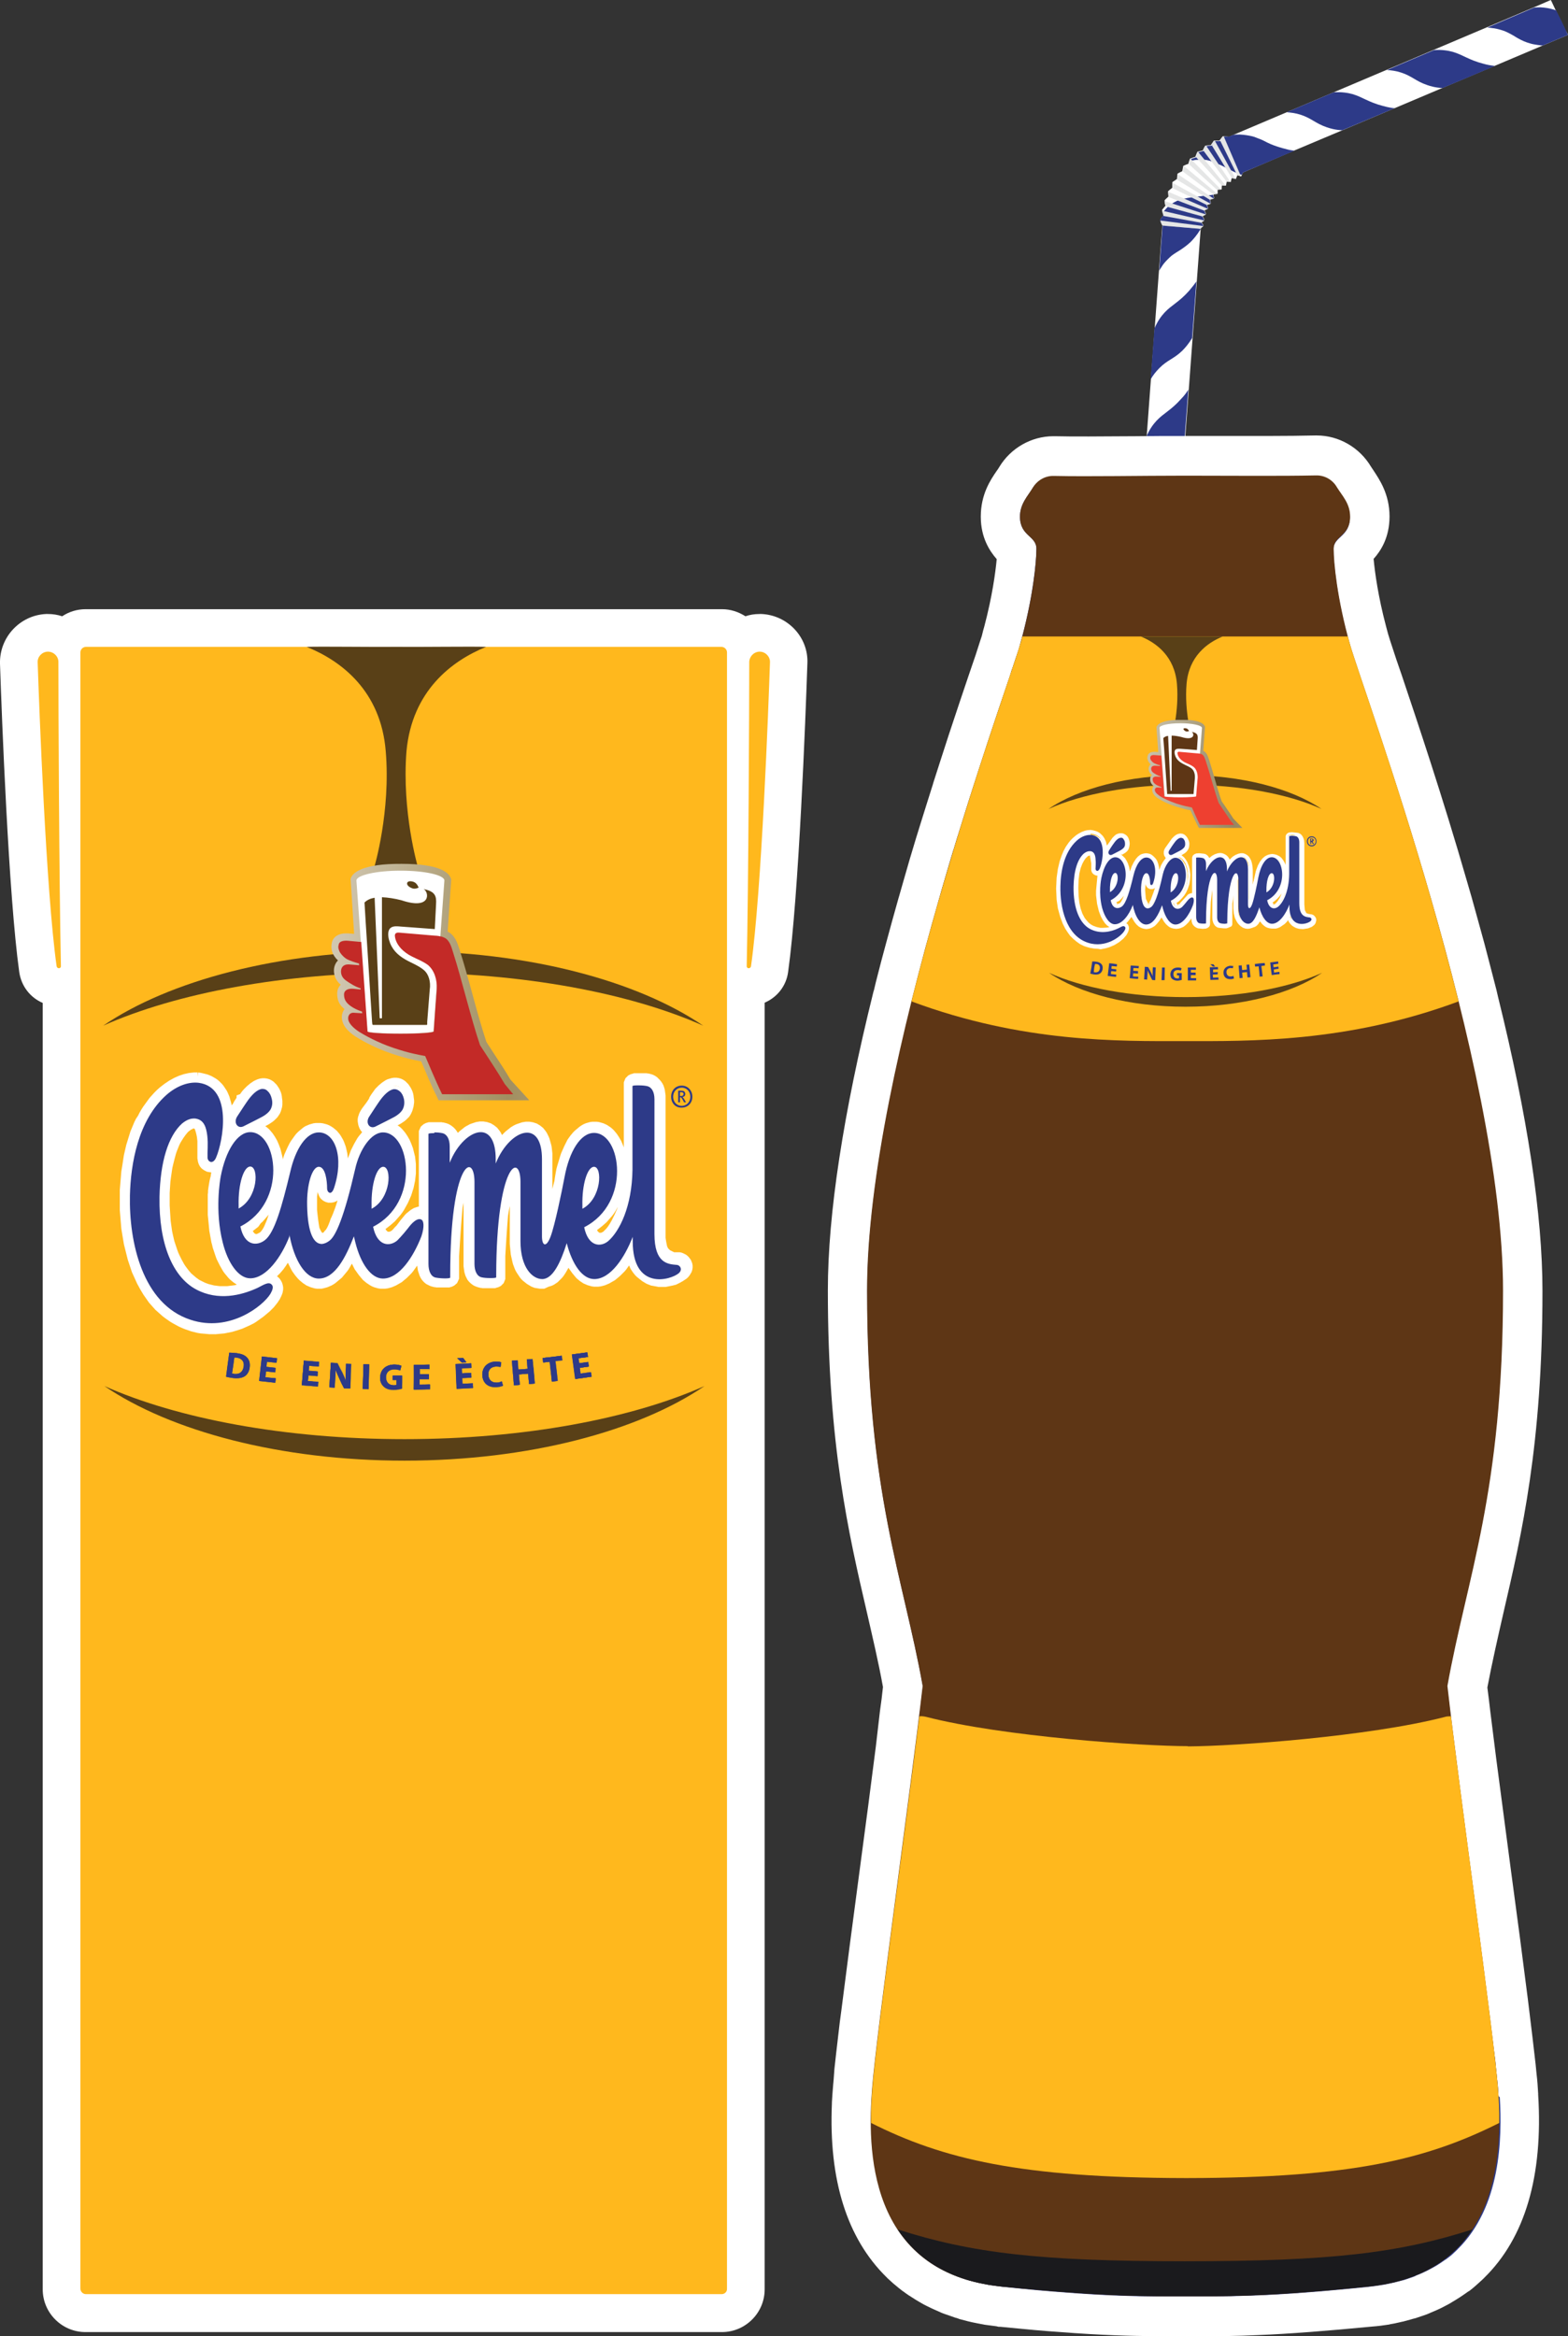 <svg version="1.1" id="Layer_1" xmlns="http://www.w3.org/2000/svg" xmlns:xlink="http://www.w3.org/1999/xlink" x="0" y="0" viewBox="0 0 620.3 923.8" xml:space="preserve"><rect x="0" y="0" width="620.3" height="923.8" fill="#333333" stroke="none"/><style>.st0{fill:#fff}.st1{fill:#2d3a88}.st4{fill:#ffb81d}.st6{fill:#594017}.st19{fill:none}</style><path class="st0" d="M430 491.3l29.8-402 15.2 1.1-29.8 402-15.2-1.1zM620.3 13.8l-10 4.2-18.9 8-20.6 8.7-18.9 8-20.6 8.7-19 8-20.8 8.9h-.1c-.2-.6-.5-1.1-.7-1.7-.7-1.5-1.4-3.1-2-4.6 0-.1-.1-.1-.1-.2s-.1-.2-.1-.3c-.2-.5-.4-1-.7-1.5-.2-.4-.4-.8-.6-1.3-.5-1.1-1-2.2-1.5-3.4-.1-.3-.2-.6-.4-.8l2.7-1.2 21-8.9 18.6-7.9 21-8.9 7.8-3.3 10.8-4.6 21-8.9 18.6-7.9 6.7-2.9c.1.3.3.5.4.8.5 1.1 1 2.1 1.5 3.2.1 0 .1 0 .2.1l-.1.1.6 1.2c.3.7.7 1.3 1 2 .7 1.5 1.5 3 2.2 4.6.4.7.8 1.3 1 1.8z"/><path class="st0" d="M486.3 54.1l5.4 14.2c-.2.3-.3.6-.4.9l-.3.6c-.5-.2-1-.4-1.5-.5l-.6 1.5c-.5-.1-1-.3-1.6-.4-.2.5-.3 1.1-.4 1.6-.5-.1-1.1-.2-1.6-.2-.1.6-.2 1.1-.3 1.6-.5 0-1.1-.1-1.6-.1-.1.5-.1 1.1-.1 1.6-.5 0-1.1 0-1.6.1v1.6c-.5.1-1 .1-1.6.2v.3c0 .4.1.9.2 1.3-.5.1-1 .2-1.6.4.1.5.2 1.1.3 1.6-.5.2-1 .3-1.5.5.1.5.3 1 .5 1.5-.5.2-1 .4-1.5.7l.6 1.5c-.5.3-.9.5-1.4.8.3.5.5 1 .8 1.4-.5.3-.9.6-1.3.9.3.5.6.9.9 1.4-.4.3-.8.7-1.2 1.1l-15.1-1.3c-.3-.7-.5-1.3-.8-2 .4-.6.8-1.2 1.3-1.8l-.3-1c-.1-.4-.2-.7-.3-1.1.5-.6.9-1.1 1.4-1.7-.1-.7-.3-1.4-.4-2.1.5-.5 1-1 1.6-1.5-.1-.7-.2-1.4-.2-2.1.6-.5 1.1-.9 1.7-1.4V72l1.8-1.2c.1-.7.1-1.4.2-2.1.6-.4 1.3-.7 1.9-1 .1-.7.3-1.4.4-2.1.7-.3 1.3-.6 2-.8.1-.4.2-.8.4-1.3.1-.3.2-.5.3-.8.7-.2 1.4-.5 2.1-.7.2-.7.5-1.3.8-2 .7-.2 1.4-.3 2.1-.5.3-.6.6-1.3 1-1.9.7-.1 1.4-.2 2.2-.2l1.2-1.8h2.2c.4-.6.9-1.1 1.3-1.7 1 0 1.8.1 2.6.2z"/><path class="st1" d="M486.3 54.1l5.4 14.2c-.2.3-.3.6-.4.9-.2-.1-.4-.2-.6-.2-.1 0-.2-.1-.3-.1-.5-.2-1-.4-1.4-.6-.3-.1-.6-.3-.9-.4-.4-.2-.7-.3-1-.5 0 0-.1 0-.1-.1-.7-.3-1.4-.7-2.1-1-.8-.4-1.5-.8-2.2-1.1-.1 0-.2-.1-.3-.1l-.3-.1c-.6-.3-1.2-.6-1.8-.8-.3-.1-.7-.3-1.1-.4-.2-.1-.3-.1-.5-.2-.1 0-.3-.1-.4-.1-.6-.1-1.1-.3-1.8-.3h-.4c-.7-.1-1.4-.1-2.1 0h-.4c-.5 0-1 .1-1.5.2h-.1c-.1 0-.2 0-.3.1-.3.1-.6.1-.9.2.1-.3.2-.5.3-.8.7-.2 1.4-.5 2.1-.7.2-.7.5-1.3.8-2 .7-.2 1.4-.3 2.1-.5.3-.6.6-1.3 1-1.9.7-.1 1.4-.2 2.2-.2l1.2-1.8h2.2c.4-.6.9-1.1 1.3-1.7.8-.2 1.6-.1 2.3 0zM480 77.2c0 .4.1.9.2 1.3-.5.1-1 .2-1.6.4.1.5.2 1.1.3 1.6-.5.2-1 .3-1.5.5.1.5.3 1 .5 1.5-.5.2-1 .4-1.5.7l.6 1.5c-.5.3-.9.5-1.4.8.3.5.5 1 .8 1.4-.5.3-.9.6-1.3.9.3.5.6.9.9 1.4-.4.3-.8.7-1.2 1.1L459.7 89c-.3-.7-.5-1.3-.8-2 .4-.6.8-1.2 1.3-1.8l-.3-1c.2-.3.4-.6.7-.9l.1-.1c.4-.5.8-.9 1.2-1.3l.3-.2c.6-.6 1.2-1 1.8-1.4.3-.2.5-.3.7-.4.5-.3 1-.5 1.5-.7.1-.1.3-.1.4-.2.5-.2 1-.3 1.5-.4h.2c.2 0 .3-.1.5-.1.7-.2 1.4-.3 2.2-.4h.2c.1 0 .3 0 .4-.1.8-.1 1.6-.2 2.6-.3.7-.1 1.5-.2 2.3-.3.3 0 .6-.1.9-.1.4-.1.7-.1 1.1-.1h.1c.5-.1.9-.1 1.3-.2 0 .2.1.2.1.2z"/><path class="st1" d="M474.9 90.4v.3c-1.4 2.3-2.8 3.9-3.9 5-1.5 1.4-2.8 2.3-4 3.1-1.1.7-2.3 1.4-3.5 2.3-.5.4-1 .9-1.5 1.4-1 1-1.8 1.9-2.4 2.9-.4.6-.7 1.1-1 1.6l1.3-17.8 15 1.2zm-1.6 20.9l-1.7 22.4c-1.4 2.3-2.8 3.9-3.9 5-3.3 3.2-5.8 3.6-9 6.8-1.5 1.5-2.7 3.1-3.5 4.5l1.5-20.1c1.2-2.9 2.7-4.9 4-6.3 2.9-3.1 5.7-4.1 9.7-8.6 1.2-1.4 2.2-2.7 2.9-3.7zm-3.2 42.8l-1.7 22.4c-1.4 2.3-2.8 3.9-3.9 5-3.3 3.2-5.8 3.6-9 6.8-1.5 1.5-2.7 3.1-3.5 4.5l1.5-20.1c1.2-2.9 2.7-4.9 4-6.3 2.9-3.1 5.7-4.1 9.7-8.6 1.3-1.3 2.2-2.6 2.9-3.7zm-3.2 42.9l-1.7 22.4c-1.4 2.3-2.8 3.9-3.9 5-3.3 3.2-5.8 3.6-9 6.8-1.5 1.5-2.7 3.1-3.5 4.5l1.5-20.1c1.2-2.9 2.7-4.9 4-6.3 2.9-3.1 5.7-4.1 9.7-8.6 1.3-1.3 2.2-2.6 2.9-3.7zm-3.2 42.9l-1.7 22.4c-1.4 2.3-2.8 3.9-3.9 5-3.3 3.2-5.8 3.6-9 6.8-1.5 1.5-2.7 3.1-3.5 4.5l1.5-20.1c1.2-2.9 2.7-4.9 4-6.3 2.9-3.1 5.7-4.1 9.7-8.6 1.3-1.3 2.3-2.6 2.9-3.7zm-3.1 42.9l-1.7 22.4c-1.4 2.3-2.8 3.9-3.9 5-3.3 3.2-5.8 3.6-9 6.8-1.5 1.5-2.7 3.1-3.5 4.5l1.5-20.1c1.2-2.9 2.7-4.9 4-6.3 2.9-3.1 5.7-4.1 9.7-8.6 1.2-1.3 2.2-2.6 2.9-3.7zm-3.2 42.9l-1.7 22.4c-1.4 2.3-2.8 3.9-3.9 5-3.3 3.2-5.8 3.6-9 6.8-1.5 1.5-2.7 3.1-3.5 4.5l1.5-20.1c1.2-2.9 2.7-4.9 4-6.3 2.9-3.1 5.7-4.1 9.7-8.6 1.3-1.3 2.2-2.6 2.9-3.7zm-3.1 42.9l-1.7 22.4c-1.4 2.3-2.8 3.9-3.9 5-3.3 3.2-5.8 3.6-9 6.8-1.5 1.5-2.7 3.1-3.5 4.5l1.5-20.1c1.2-2.9 2.7-4.9 4-6.3 2.9-3.1 5.7-4.1 9.7-8.6 1.2-1.4 2.1-2.6 2.9-3.7zm-3.2 42.9l-1.7 22.4c-1.4 2.3-2.8 3.9-3.9 5-3.3 3.2-5.8 3.6-9 6.8-1.5 1.5-2.7 3.1-3.5 4.5l1.5-20.1c1.2-2.9 2.7-4.9 4-6.3 2.9-3.1 5.7-4.1 9.7-8.6 1.2-1.4 2.2-2.7 2.9-3.7zm-3.2 42.9l-1.7 22.4c-1.4 2.3-2.8 3.9-3.9 5-1.5 1.4-2.8 2.3-4 3.1-1.1.7-2.3 1.4-3.5 2.3-.5.4-1 .9-1.5 1.4-.9.9-1.7 1.9-2.4 2.8l-1-.1 1.4-18.4c.3-.8.7-1.6 1.1-2.2 1-1.7 2-3.1 2.9-4.1l1.1-1.1c1.1-1 2.3-1.9 3.5-2.8 1.5-1.2 3.2-2.5 5.1-4.7 1.2-1.3 2.1-2.6 2.9-3.6zM620.3 13.8l-10 4.2c-1.4-.1-2.6-.3-3.7-.5-1-.2-1.8-.5-2.5-.7-1.7-.6-3-1.3-4.2-2-.8-.5-1.6-1-2.4-1.4-.5-.3-1-.5-1.6-.8-.6-.3-1.2-.5-1.9-.7-1.3-.4-2.6-.7-3.7-.8-.7-.1-1.3-.2-1.9-.2L606.9 3c.9-.1 1.7-.1 2.5-.1 2 .1 3.6.4 4.9.8.5.1.9.3 1.3.4.1 0 .1 0 .2.1l-.1.1.6 1.2c.3.7.7 1.3 1 2 .7 1.5 1.5 3 2.2 4.6.2.6.5 1.2.8 1.7zm-28.9 12.3l-20.7 8.7c-2.7-.1-4.8-.7-6.2-1.2-4.4-1.5-5.9-3.5-10.2-4.9-2.1-.7-4-.9-5.6-1l18.6-7.9c3.1-.2 5.6.2 7.4.7 4.1 1.2 6.3 3.2 12.1 4.7 1.7.5 3.2.7 4.6.9zm-39.7 16.7L531 51.5c-2.7-.1-4.8-.7-6.2-1.2-4.4-1.5-5.9-3.5-10.2-4.9-2.1-.7-4-.9-5.6-1l18.6-7.9c3.1-.2 5.6.2 7.4.7 4.1 1.2 6.3 3.2 12.1 4.7 1.8.5 3.4.8 4.6.9zm-39.6 16.8l-20.6 8.7h-.1c-.2-.6-.5-1.1-.7-1.7-.7-1.5-1.4-3.1-2-4.6l-.9-2.1c-.2-.4-.4-.8-.6-1.3-.5-1.1-1-2.2-1.5-3.4-.1-.3-.2-.6-.4-.8l2.7-1.1c.9-.1 1.7-.1 2.5-.1 2 .1 3.6.4 4.9.7.5.1 1 .3 1.5.5.6.2 1.2.5 1.8.7.8.3 1.5.7 2.3 1.1.1.1.3.1.4.2 1.6.8 3.5 1.5 6 2.2l1.2.3c1.3.4 2.6.6 3.5.7z"/><path d="M459 87.2l17.1 2.2c-.4.3-.8.7-1.2 1.1l-15.1-1.3c-.3-.6-.6-1.2-.8-2 0 .1 0 .1 0 0 0 .1 0 .1 0 0 0 .1 0 .1 0 0zm.7-3.9l16.8 3.9c-.5.3-.9.6-1.3.9l-14.9-2.7-.3-1c-.1-.3-.2-.6-.3-1.1 0 .1 0 .1 0 0 0 .1 0 .1 0 0 0 .1 0 .1 0 0zm1-3.8l16.4 5.3c-.5.3-.9.5-1.4.8l-14.6-4c-.2-.6-.4-1.3-.4-2.1 0 .1 0 .1 0 0 0 .1 0 .1 0 0 0 .1 0 0 0 0zm1.4-3.7l15.8 6.8c-.5.2-1 .4-1.5.7l-14.2-5.4c0-.6 0-1.3-.1-2.1 0 .1 0 .1 0 0 0 .1 0 .1 0 0 0 .1 0 0 0 0zm1.8-3.5l15.1 8.3c-.5.2-1 .3-1.5.5l-13.6-6.7c-.2-.6-.2-1.4 0-2.1zm2.1-3.4l14.2 9.7c-.5.1-1 .2-1.6.4l-12.9-7.9c.1-.8.1-1.5.3-2.2-.1 0-.1 0 0 0-.1 0-.1 0 0 0zm2.4-3.2l13.2 11c-.5.1-1 .1-1.6.2l-12.1-9.1c0-.7.2-1.4.5-2.1-.2 0-.2 0 0 0-.2 0-.2 0 0 0-.2 0-.1 0 0 0zm2.6-2.9L483.1 75c-.5 0-1.1 0-1.6.1l-11.2-10.2c.1-.4.2-.8.4-1.3.1-.3.2-.5.3-.8zm3-2.7l10.9 13.3c-.5 0-1.1-.1-1.6-.1l-10.2-11.2c.3-.7.6-1.3.9-2zm3.2-2.4l9.6 14.3c-.5-.1-1.1-.2-1.6-.2l-9.1-12.2c.3-.6.6-1.2 1.1-1.9-.1 0-.1 0 0 0-.1 0-.1 0 0 0zm3.4-2l8.3 15.1c-.5-.1-1-.3-1.6-.4l-7.9-12.9c.3-.6.7-1.2 1.2-1.8-.2 0-.2 0 0 0zm3.5-1.8l6.8 15.8c-.5-.2-1-.4-1.5-.5l-6.7-13.6c.5-.6.9-1.1 1.4-1.7z" fill="#e5e6e6"/><path class="st0" d="M355.5 355c-1.7 5.9-3.3 11.9-5 18.1l-1.8 6.7c-1 4-2.1 7.9-3 11.9l-.1.2-.1.4c-11.9 48-18 87.7-18 118 0 60.9 8.2 96.1 15.4 127.1 2.3 10.1 4.6 19.7 6.4 29.7-.3 3-.7 6.2-1.2 9.6l-1.6 13.8c-1.9 14.9-4.1 31.9-6.4 48.9-2.6 19.6-5.3 40-7.3 55.9l-.6 4.5-1.4 12-.7 6.3-.3 4.1c-.1.8-.1 1.5-.2 2.2l-.3 3.8c-.1 1-.1 2.1-.2 3.2v.4c-1.3 30.3 6 53.3 21.5 68.6l.6.6c.7.6 1.4 1.3 2.2 2l1.1.9c.7.6 1.3 1.1 2.1 1.7.2.2.5.4.7.5 1.3 1 2.8 2 4.3 2.9.6.4 1.1.7 1.8 1.1.6.4 1.3.7 1.9 1.1.7.4 1.4.7 2.2 1.1.6.3 1.2.6 1.9.9l2.7 1.2.2.1c.4.2.8.3 1.3.5 1.4.5 2.8 1 4.3 1.5.4.1.8.2 1.3.4l.2.1c1.1.3 2.2.6 3.4.9.6.1 1.1.3 1.7.4 1.1.2 2.3.5 3.5.7 0 0 1.2.2 1.6.3 1.5.2 3 .4 4.6.6l.8.2h.7c4.9.5 9.5.9 13.7 1.3 3.6.3 7 .6 10.2.8 1.9.1 3.7.3 5.4.4 16.1 1.1 26.5 1.2 35.4 1.2h17c5.2 0 11.7 0 20.1-.4 12.8-.5 27.7-1.7 45.5-3.4l1.1-.1h.1c1.3-.1 2.6-.3 4-.5.5-.1.9-.1 1.4-.2l.3-.1c1.2-.2 2.3-.4 3.5-.7.6-.1 1.1-.3 1.8-.4l3.3-.9.3-.1 1.2-.3c1.5-.5 3-1 4.4-1.5.4-.2.8-.3 1.2-.5l.2-.1c.9-.4 1.9-.8 2.8-1.2.6-.3 1.1-.5 1.7-.8l.2-.1c.7-.4 1.4-.7 2.1-1.1.6-.3 1.3-.7 1.9-1.1l1.5-.9.3-.2c1.5-.9 2.9-1.9 4.2-2.8.2-.2.5-.3.8-.5.8-.6 1.5-1.2 2.2-1.8.3-.3.6-.5.9-.8.7-.6 1.4-1.3 2.2-2l.6-.6c16.1-15.8 23.3-40.2 21.3-72.4v-.4c-.1-1.1-.1-2.1-.2-3.1 0 0-.1-1.7-.2-2.5l-.3-2.8-.3-3.1-1.3-11.2-1.8-14.8c-1.9-15.1-4.3-33.3-6.7-51-2-15.1-4-30.3-5.8-44l-2.3-18.3c-.4-3.5-.8-6.8-1.2-9.8 1.9-10 4.1-19.6 6.4-29.7 7.2-31 15.4-66.2 15.4-127.1 0-30-5.9-69.1-17.6-116.4l-.6-2.6c-1-3.9-2-7.8-3-11.6l-1.8-6.9c-1.6-5.9-3.3-11.9-5-18.1l-1.8-6.2c-9.8-34-19.9-63.9-25.9-81.8l-2.1-6.1-2.5-7.6-.8-2.6-.8-3c-3.1-11.7-4.4-21.2-4.9-26.6 2.8-3.1 6.3-8.4 6.3-16.8 0-8.8-4-14.6-6.3-18.1-.3-.5-.7-1-1-1.5-4.5-7.6-12.7-12.4-21.5-12.4h-.6c-5 .1-11.2.2-19.6.2h-31.8c-6.4 0-13.1 0-19.8.1-6.3 0-12.6.1-18.4.1-5.4 0-9.8 0-13.4-.1h-.6c-8.7 0-16.9 4.7-21.4 12.2-.3.5-.6 1-1 1.5-2.4 3.5-6.3 9.2-6.3 18.1 0 8.3 3.5 13.6 6.3 16.8-.5 5.4-1.8 14.9-4.9 26.6-.3 1-.6 2.1-.8 3l-.2.8-.6 1.8s-1.3 4.1-1.8 5.6l-2.8 8.2c-2.2 6.4-4.8 14.3-7.8 23.3l-.1.3c-1.9 5.9-4 12.3-6.1 18.9l-.1.4c-1.6 5-3.2 10.2-4.9 15.6l-1.8 5.8c-1.7 5.6-3.4 11.3-5 17l-1.8 6.3"/><path class="st1" d="M592.8 828.7c-.1-1-.1-1.9-.2-2.8v-.2c0-.6-.1-1.3-.2-2.1 0-.3-.1-.6-.1-.9-.1-.6-.1-1.1-.2-1.8 0-.4-.1-.8-.1-1.2-.1-.6-.1-1.2-.2-1.8 0-.4-.1-.9-.1-1.4-.1-.6-.1-1.3-.2-2-.1-.5-.1-.9-.2-1.4-.1-.7-.2-1.5-.3-2.2-.1-.5-.1-1-.2-1.4-.1-.9-.2-1.7-.3-2.6-.1-.4-.1-.9-.2-1.3-.1-1-.2-1.9-.4-3-.1-.4-.1-.9-.2-1.3-.1-1.1-.3-2.2-.4-3.4 0-.4-.1-.7-.1-1.1l-.6-4.5c-3.5-27.6-8.6-65.1-12.4-95v-.1c-.2-1.5-.4-2.9-.6-4.3 0-.3-.1-.7-.1-1-.2-1.3-.3-2.5-.5-3.7 0-.4-.1-.7-.1-1.1-.2-1.2-.3-2.5-.5-3.7 0-.3-.1-.6-.1-.9-.1-1.2-.3-2.3-.4-3.5-.5-4.4-1-8.5-1.5-12.2 7.7-43.1 22-76.3 22-156.3 0-33.3-7.7-74.7-17.6-114.4-1-4.1-2.1-8.2-3.1-12.2-.1-.2-.1-.4-.2-.6-.5-1.8-1-3.7-1.4-5.5-.1-.2-.1-.4-.2-.6-1.6-6-3.3-12-4.9-17.9 0-.1 0-.2-.1-.2-.5-1.9-1.1-3.8-1.6-5.6 0-.1 0-.2-.1-.2-10.9-37.8-22.1-70.2-27.8-87.2l-.3-.9c-.2-.5-.3-.9-.4-1.3-.1-.4-.3-.9-.4-1.3l-.3-.9c-.2-.6-.4-1.1-.5-1.6-.1-.2-.1-.4-.2-.7-.1-.4-.2-.7-.3-1-.1-.2-.1-.4-.2-.6l-.3-.9c0-.2-.1-.3-.1-.5-.1-.4-.2-.7-.3-1v-.1c-.1-.4-.2-.9-.4-1.3-.2-.7-.4-1.4-.6-2-4.4-16.7-5.6-29.8-5.6-34.7 0-5.2 6.5-4.9 6.5-12.7 0-5.2-3.1-8.2-5.2-11.6-1.7-3-4.9-4.8-8.3-4.7-14 .3-34 .1-51.8.1-17.9 0-37.9.4-51.9.1-3.4-.1-6.5 1.7-8.3 4.6-1.9 3.1-5 6.1-5 11.2 0 7.8 6.5 7.5 6.5 12.7 0 4.9-1.2 17.9-5.6 34.7l-.9 3.3c-.1.3-.2.7-.3 1.1 0 .1-.1.3-.1.4-.1.3-.2.6-.3 1-.1.2-.1.3-.2.5-.1.4-.3.8-.4 1.2-.1.2-.1.3-.2.5-.4 1.2-.8 2.5-1.3 4-.1.3-.2.5-.3.8-.2.5-.4 1-.5 1.6-.1.3-.2.7-.3 1-.1.4-.3.8-.4 1.2-2.4 7-5.5 16.2-9.1 27.1v.1c-1.9 5.9-4 12.2-6.1 18.9 0 .1 0 .1-.1.2-1.6 5-3.2 10.3-4.9 15.7 0 .1 0 .1-.1.2-.5 1.8-1.1 3.5-1.6 5.3 0 .1 0 .1-.1.2-1.7 5.5-3.3 11.2-5 17 0 .2-.1.3-.1.5l-1.5 5.4c0 .2-.1.3-.1.5-1.7 5.8-3.3 11.7-4.9 17.7-.1.3-.1.5-.2.8-.5 1.7-.9 3.5-1.4 5.3-.1.3-.1.5-.2.8-1.1 4-2.1 8.1-3.1 12.1v.1c-9.9 39.8-17.6 81.1-17.6 114.4 0 80 14.3 113.1 22 156.3-.4 3.6-.9 7.7-1.4 12-.2 1.3-.3 2.7-.5 4.1v.2c-.2 1.4-.4 2.8-.5 4.3v.4l-.6 4.5v.2c-4.1 32.5-10 75.3-13.6 104.7v.1c-.2 1.5-.4 2.9-.5 4.3 0 .3-.1.6-.1.8-.1 1.2-.3 2.3-.4 3.4 0 .3-.1.6-.1 1-.1 1-.2 2-.4 3 0 .4-.1.8-.1 1.1-.1.9-.2 1.7-.3 2.5 0 .4-.1.8-.1 1.2-.1.8-.2 1.5-.2 2.2 0 .4-.1.8-.1 1.1-.1.7-.1 1.4-.2 2 0 .3-.1.7-.1 1-.1.7-.1 1.4-.2 2 0 .2 0 .4-.1.6-.1.8-.1 1.6-.2 2.3v.1c-.1.9-.1 1.8-.2 2.8v.5c-.1 1-.1 2-.2 3-.7 16.7.7 41.3 16.8 57.2l.5.5c.5.5 1 1 1.6 1.4.2.2.5.4.7.6.5.4 1.1.9 1.6 1.3.2.1.3.2.5.4 1 .8 2.1 1.5 3.2 2.2.5.3.9.6 1.4.8.5.3 1 .5 1.5.8s1.1.6 1.6.8 1 .5 1.5.7c.7.3 1.4.6 2.2.9.4.2.7.3 1.1.5 1.1.4 2.3.8 3.5 1.2l1.2.3c.9.3 1.8.5 2.7.7.5.1.9.2 1.4.3.9.2 1.9.4 2.9.6.4.1.9.2 1.3.2 1.4.2 2.9.4 4.4.6 5.1.5 9.9 1 14.3 1.4 3.6.3 6.9.6 10 .8 1.8.1 3.6.3 5.3.4 18.5 1.3 29.4 1.2 38.8 1.2h8.2c6.5 0 13.8 0 23.9-.4 10.8-.4 24.8-1.4 44.5-3.4 1.5-.2 3-.4 4.4-.6.5-.1.9-.2 1.3-.2 1-.2 1.9-.4 2.9-.6.5-.1 1-.2 1.4-.3.9-.2 1.8-.5 2.7-.7l1.2-.3c1.2-.4 2.3-.8 3.5-1.2.4-.1.8-.3 1.1-.5.7-.3 1.5-.6 2.2-.9.5-.2 1-.5 1.5-.7.6-.3 1.1-.5 1.6-.8s1-.5 1.5-.8.9-.5 1.4-.8c1.1-.7 2.2-1.4 3.3-2.2.2-.1.3-.2.5-.3.6-.4 1.1-.9 1.7-1.3.2-.2.5-.4.7-.6.5-.5 1.1-1 1.6-1.5l.5-.5c17.1-16.8 17.7-43.7 16.7-60.2-.5-.3-.5-.4-.5-.6z"/><path d="M572.6 666.7c7.7-43.1 22-76.3 22-156.3 0-89.4-55.3-237.1-60.5-255.4-5.2-18.3-6.5-32.8-6.5-38s6.5-4.9 6.5-12.7c0-5.2-3.1-8.2-5.2-11.6-1.7-3-4.9-4.8-8.3-4.7-14 .3-34 .1-51.8.1-17.9 0-37.9.4-51.9.1-3.4-.1-6.5 1.7-8.3 4.6-2 3.4-5.1 6.4-5.1 11.5 0 7.8 6.5 7.5 6.5 12.7s-1.3 19.7-6.5 38S343 421.1 343 510.4c0 80 14.3 113.1 22 156.3-4.8 41.7-18.2 136.3-20 159.2-1.8 22.9-2.3 72.9 51.3 78.3 42 4.2 58.2 3.8 72.5 3.8 14.3 0 30.5.5 72.5-3.8 53.5-5.4 53-55.4 51.3-78.3-1.8-22.9-15.3-117.5-20-159.2z" fill="#5e3615"/><path class="st4" d="M404.4 251.7c-.2 1.1-.5 2.2-.9 3.3-3.3 11.5-26.2 74-42.9 141 44.1 16.4 82 15.7 107.7 15.7 25.7 0 64.6.7 108.7-15.7-16.6-67-39.6-129.5-42.9-141l-.9-3.3h-64.4m123.8 574.2c-1.6-20.9-13-101.6-18.6-147.2-.9 0-1.7 0-2.6.3-30 7.7-82.8 11.5-101.5 11.6v-.1c-17.7 0-73-3.7-103.6-11.6-.9-.2-1.8-.3-2.6-.2-5.6 45.6-17 126.3-18.6 147.2-.3 3.9-.6 8.5-.5 13.6 28.4 14.3 59.2 21.7 124.2 21.8h1.1c65-.1 94.7-7.5 123.2-21.8.1-5.1-.2-9.7-.5-13.6z"/><path d="M355.1 881.6c7.6 11.5 20.2 20.5 41.2 22.6 42 4.2 58.2 3.8 72.5 3.8v-13.8c-57.9 0-84.6-3.3-113.7-12.6zm113.7 12.6V908c14.3 0 30.5.5 72.5-3.8 21-2.1 33.7-11.1 41.2-22.6-29 9.3-55.7 12.6-113.7 12.6z" fill="#1a1a1d"/><path class="st6" d="M451.3 251.7c6.2 2.5 13.4 7.9 14.3 18.8.9 10.9-2 20.8-2 20.8h7.8s-2.9-9.9-2-20.8 8.1-16.3 14.3-18.8m-14.9 58.6c21.6 0 41 3.7 54 9.6-11.9-8.1-31.6-13.4-54-13.4s-42.2 5.3-54 13.4c13-5.9 32.3-9.6 54-9.6zm.2 84c-21.6 0-41-3.7-54-9.6 11.9 8.1 31.6 13.4 54 13.4s42.2-5.3 54-13.4c-13 5.9-32.4 9.6-54 9.6z"/><path class="st0" d="M464.2 350v-.9l.1-.3.1-.3.1-.3.1-.3.1-.2.1-.2.1-.2.1-.2.1-.2v-.1 1.7l-.1.2-.1.2-.1.2-.1.2-.1.2-.1.2-.1.2-.1.2-.1-.1zm37.9 0v-.6l.1-.3.1-.3.1-.3.1-.3.1-.3.1-.2.1-.2.1-.2.1-.2.1-.2v-.1 1.7l-.1.2-.1.2-.1.2-.1.2-.1.2-.1.2-.1.2-.1.2-.2-.1zm-61.8 0v-.9l.1-.3.1-.3.1-.3.1-.3.1-.2.1-.2.1-.2.1-.2.1-.2v-.1 1.7l-.1.2-.1.2-.1.2-.1.2-.1.2-.1.2-.1.2-.1.2-.1-.1zm-4.3 17.5h-1.2l-.4-.1-.4-.1-.4-.1-.4-.1-.4-.1-.4-.1-.4-.2-.4-.2-.3-.2-.3-.2-.3-.2-.3-.3-.3-.3-.3-.3-.3-.3-.3-.3-.3-.4-.3-.4-.3-.4-.2-.4-.2-.4-.2-.4-.2-.5-.2-.5-.2-.5-.2-.5-.2-.5-.2-.6-.1-.6-.1-.6-.1-.6-.1-.6-.1-.7-.1-.7-.1-.7-.1-.7v-5.1l.1-.7.1-.7.1-.7.1-.6.1-.6.1-.6.1-.6.1-.5.1-.5.2-.5.2-.5.2-.5.2-.4.2-.4.2-.4.2-.4.2-.3.2-.3.2-.3.2-.3.2-.3.3-.2.2-.1.2-.1.2-.1.2-.1.2-.1.1-.1h1l.1.1.1.1.1.1.1.1.1.1.1.1.1.1.1.1v5.3l.1.3.1.3.1.3.2.2.2.2.2.2.3.1.3.1h.6l.3-.1.3-.1.1-.1-.1.2-.1.5-.1.5-.1.5v9l.1.5.1.5.1.5.1.5.1.5.1.5.1.5.1.4.1.4.1.4.1.4.1.4.2.4.2.4.2.4.2.4.2.3.2.3.2.3.2.3.2.3.2.3.2.3.2.2.3.2.3.2.3.2.3.2.3.2.3.1.3.1.3.1h.7l-.2.1-.3.1-.3.1-.3.1-.3.1-.3.1-.3.1-.3.1-.3.1-.3.1h-1.9l-.5-.1zm-5-38.5h-.8l-.4.1-.4.1-.4.1-.4.1-.4.2-.4.2-.4.2-.4.2-.4.3-.4.3-.4.3-.4.3-.5.4-.4.4-.4.5-.4.5-.4.5-.4.5-.3.5-.3.5-.3.5-.3.5-.3.5-.3.5-.2.6-.2.6-.2.6-.2.6-.2.6-.2.6-.2.6-.2.6-.1.6-.1.6-.1.6-.1.6-.1.6-.1.6-.1.6-.1.6-.1.6v7.1l.1.5.1.5.1.5.1.6.1.5.1.6.1.6.1.6.1.5.1.5.1.5.1.5.2.5.2.5.2.5.2.5.2.5.2.5.2.5.2.5.2.5.3.5.3.5.3.5.3.5.3.5.3.4.3.4.3.4.4.4.4.4.4.4.4.4.4.4.4.3.4.3.5.3.5.3.5.3.5.3.5.2.5.2.6.2.5.2.5.1.5.1.5.1.5.1h3l.5-.1.5-.1.5-.1.5-.1.4-.1.4-.1.4-.2.4-.2.4-.2.4-.2.4-.2.4-.2.4-.2.4-.2.3-.2.3-.2.3-.2.3-.2.3-.2.3-.2.3-.2.3-.2.2-.2.2-.2.2-.2.2-.2.2-.2.2-.2.2-.2.1-.2.1-.2.1-.2.1-.2.1-.2.1-.2.1-.2.1-.2v-.9l-.1-.3-.1-.3-.2-.3-.2-.2-.3-.2-.3-.1-.3-.1h-.3l.3-.2.3-.3.3-.3.3-.3.3-.3.3-.3.3-.3.2-.3.2-.3.2-.3.2-.3.2-.3.2-.4.2-.3.1.2.2.4.2.4.2.4.2.4.2.4.2.4.2.3.2.3.2.3.2.3.2.3.3.3.3.2.3.2.3.2.3.2.3.2.3.1.3.1.3.1h1.4l.3-.1.3-.1.3-.1.3-.2.3-.2.3-.2.3-.2.3-.2.3-.2.3-.2.2-.3.2-.3.2-.3.2-.3.2-.3.2-.3.2-.3.2-.3.2-.3.2-.3.2-.3.2-.3.1.4.2.4.2.4.2.4.2.4.2.4.2.3.2.3.2.3.2.3.2.3.2.3.3.2.3.2.3.2.3.2.3.2.3.1.3.1.3.1.3.1h1.1l.3-.1.3-.1.3-.1.3-.1.3-.2.3-.2.3-.2.3-.2.3-.2.3-.2.3-.3.3-.3.3-.3.2-.3.2-.3.2-.3.2-.3.2-.3.2-.3.2-.3.2-.3.2-.3.2-.4.2-.3v3.1l.1.3.1.3.1.3.1.3.1.3.2.2.2.2.2.2.2.2.3.2.3.1.3.1h3.4l.3-.1.3-.3.2-.5v-8.8l.1-.6.1-.6.1-.6.1-.6.1-.5.1-.5.1-.5.1-.5.1-.5.1-.4.1-.4.1-.4.1-.4.1-.4.1-.3.1-.3.1-.3.1-.3.1-.3.1-.2.1-.2.1-.2.1-.2.1-.2.1-.2v16.8l.1.3.1.3.1.3.1.3.2.3.2.2.2.2.2.2.3.2.3.1.3.1h3.3l.2-.1.3-.1.3-.3.2-.5v-8.3l.1-.6.1-.6.1-.6.1-.6.1-.6.1-.5.1-.5.1-.5.1-.5.1-.5.1-.4.1-.4.1-.4.1-.4.1-.4.1-.3.1-.3.1-.3.1-.3.1-.3.1-.2.1-.2.1-.2.1-.2.1-.1v13.1l.1.5.1.4.1.4.1.4.1.4.1.4.1.4.1.3.2.3.2.3.2.3.2.3.2.3.2.2.2.2.2.2.2.2.2.2.2.2.2.1.2.1.2.1.2.1.3.1h1.2l.3-.1.3-.1.3-.1.3-.1.3-.2.3-.2.2-.2.2-.2.2-.2.2-.3.2-.3.2-.3.2-.3.2-.3.2-.3.2-.3.2-.3.2-.3.1-.2v.1l.2.4.2.4.2.4.2.3.2.3.2.3.2.3.2.3.2.3.3.2.3.2.3.2.3.2.3.2.3.1.3.1.3.1h1.4l.3-.1.3-.1.3-.1.3-.1.3-.2.3-.2.3-.2.3-.2.3-.2.3-.2.3-.3.3-.3.3-.3.2-.3.2-.3.2-.3.2-.3.2-.3.2-.3.2-.3.1.2.1.4.1.3.1.3.1.3.2.3.2.3.2.3.2.2.2.2.2.2.2.2.2.2.2.2.2.2.2.1.2.1.2.1.2.1.2.1.2.1.2.1.2.1h2.4l.2-.1.2-.1.2-.1.2-.1.2-.1.2-.1.2-.1.2-.1.1-.1.2-.1.2-.1.1-.1.1-.1.1-.1.1-.1.2-.2.2-.2.2-.2.1-.2.1-.3v-.9l-.1-.2-.1-.2-.1-.2-.1-.2-.2-.2-.2-.1-.2-.1-.2-.1-.2-.1h-1.8l-.1-.1-.1-.1-.1-.1-.1-.1-.1-.1-.1-.1-.1-.1-.1-.1-.1-.1-.1-.1-.1-.2-.1-.2-.1-.2-.1-.2-.1-.2v-27.4l-.1-.3-.1-.3-.1-.3-.1-.3-.2-.3-.2-.2-.2-.2-.2-.2-.3-.2-.3-.1-.3-.1h-3.2l-.2.1-.3.1-.3.3-.2.5v16.7l-.1.6-.1.6-.1.6-.1.6-.1.6-.1.6-.1.5-.1.5-.1.5-.1.5-.2.5-.2.4-.2.4-.2.4-.2.4-.2.4-.2.3-.2.3-.2.3-.2.3-.2.3-.2.2-.4-.5-.2.2-.2.2-.2.2-.1.1-.1.1-.1.1h-1.5l-.1-.1-.1-.1-.1-.1-.1-.1-.1-.1-.1-.1-.1-.2-.1-.2-.1-.2-.1-.2.2-.1.4-.3.4-.3.4-.3.4-.3.4-.3.3-.4.3-.4.3-.4.3-.4.3-.4.2-.4.2-.4.2-.4.2-.4.2-.4.2-.4.1-.4.1-.4.1-.4.1-.4.1-.4.1-.4.1-.4v-3.2l-.1-.4-.1-.4-.1-.4-.1-.4-.1-.4-.1-.4-.1-.3-.1-.3-.2-.3-.2-.3-.2-.3-.2-.3-.2-.3-.2-.3-.2-.3-.2-.2-.3-.2-.3-.2-.3-.2-.3-.2-.3-.1-.3-.1-.3-.1h-.9l-.3.1-.3.1-.3.1-.3.1-.3.2-.3.2-.3.2-.3.2-.3.2-.3.3-.2.3-.2.3-.2.3-.2.3-.2.3-.2.4-.2.4-.2.4-.2.4-.2.4-.2.4-.1.4-.1.4-.1.5-.1.5-.1.5-.1.5-.1.5-.1.3-.1.3-.1.3-.1.3-.1.3-.1.3-.1.4-.1.4-.1.4-.1.4-.1.4-.1.4-.1.4-.1.4-.1.4-.1.4-.1.4-.1.4-.1.4-.1.4-.1.4-.1.4-.1.3-.1.3v.1-13.4l-.1-.4-.1-.4-.1-.3-.1-.3-.1-.3-.1-.3-.1-.3-.2-.3-.2-.3-.2-.2-.2-.2-.2-.2-.2-.2-.2-.2-.2-.1-.3-.1-.3-.1-.3-.1h-1.5l-.3.1-.3.1-.3.1-.2.1-.3.1-.2.1-.2.2-.2.2-.2.2-.2.2-.2.2-.2.2-.2.2-.2.2-.2.2-.2.3-.2.3-.1-.3-.1-.3-.1-.3-.1-.3-.1-.3-.2-.3-.2-.2-.2-.2-.2-.2-.2-.2-.2-.2-.2-.1-.3-.1-.3-.1-.3-.1h-1.5l-.3.1-.3.1-.3.1-.2.1-.2.1-.2.1-.2.1-.2.2-.2.2-.2.2-.2.2-.2.2-.2.2.2.1-.2.2-.2.2-.1-.3-.1-.3-.1-.3-.1-.3-.2-.2-.2-.2-.2-.2-.2-.2-.3-.2-.3-.1-.3-.1h-3.2l-.2.1-.3.1-.3.3-.2.5V354h-.8l-.3.1-.3.1-.2.1-.2.2-.2.2-.2.2-.2.2-.2.2-.2.2-.2.3-.2.3-.2.2-.2.2-.2.2-.1.2-.1.2-.1.2-.1.1-.1.1-.1.1-.1.1-.1.1-.1.1-.1.1-.1.1-.1.1-.1.1-.1.1-.1.1h-1.4l-.1-.1-.1-.1-.1-.1-.1-.1-.1-.1-.1-.1-.1-.2-.1-.2-.1-.2-.1-.2.2-.1.4-.3.4-.3.4-.3.4-.3.4-.3.3-.4.3-.4.3-.4.3-.4.3-.4.2-.4.2-.4.2-.4.2-.4.2-.4.2-.4.2-.4.1-.4.1-.4.1-.4.1-.4.1-.4.1-.4v-3.2l-.1-.4-.1-.4-.1-.4-.1-.4-.1-.4-.1-.4-.1-.3-.1-.3-.2-.3-.2-.3-.2-.3-.2-.3-.2-.3-.2-.3-.2-.3-.2-.2-.3-.2-.3-.2-.3-.2-.3-.2.3-.8-.3-.1h-.1l.1-.1.2-.1.1-.1.1-.1.1-.1.1-.1.1-.1h.4l.3-.1.3-.2.3-.2.3-.2.3-.2.2-.2.2-.2.2-.3.2-.3.1-.3.1-.3.1-.3.1-.3v-.9l-.1-.3-.1-.3-.1-.3-.1-.3-.1-.3-.2-.3-.2-.3-.2-.2-.2-.2-.3-.2-.3-.1-.3-.1-.3-.3h-.6l-.3.1-.3.1-.3.1-.3.2-.3.2-.3.2-.3.2-.3.3-.3.3-.2.3-.2.3-.2.3-.2.4v.1l-.1.1-.1.1-.1.1-.1.1-.1.1-.1.1-.1.2-.1.2-.1.2-.1.2-.1.2-.1.2-.1.2-.1.2-.2.2-.1.2-.1.3-.1.3-.1.3v.9l.1.3.1.3.1.2.1.2.2.2.2.2.2.2.2.1-.2.2-.2.2-.2.3-.2.3-.2.3-.2.3-.2.3-.2.3-.2.3-.2.3-.2.4-.2.4-.2.4-.1.4-.1.4-.1.4-.1.4-.1.4-.1.4-.2.7-.2.7-.2.6-.2.6-.1.6-.1.6-.1.5-.1.5-.1.5-.1.5-.1.5-.1.4-.1.4-.1.4-.1.4-.1.4-.1.4-.1.3-.1.3-.1.3-.1.3-.1.3-.1.2-.1.2-.1.2-.1.2-.1.2-.1.2-.1.2-.1.1-.1.1-.1.1-.1.1-.1.1-.1.1-.1.1-.1.1-.1.1-.1.1h-.8l-.1-.1-.1-.1-.1-.1-.1-.1-.1-.1-.1-.1-.1-.2-.1-.2-.1-.2-.1-.2-.1-.2-.1-.3-.1-.3-.1-.3-.1-.3v-6.2l.1-.3.1-.3.1-.3.1-.3.1-.2.1-.2.1-.2.1-.2.1-.2.1-.1.1-.1v-.1.1l.1.1v3.1l.1.2.1.2.1.2.1.2.2.2.2.2.3.1.3.1h.3l.3-.1.3-.1.2-.1.2-.2.2-.2.1-.2.1-.2.1-.2.1-.2.2-.5.1-.5.1-.5.1-.5.1-.5.1-.5.1-.5v-2.7l-.1-.4-.1-.4-.1-.4-.1-.4-.1-.4-.1-.4-.1-.3-.2-.3-.2-.3-.2-.3-.2-.3-.2-.3-.3-.2-.3-.2-.3-.2-.3-.2-.3-.1-.3-.1-.3-.1h-1l-.3.1-.3.1-.3.1-.3.1-.3.2-.3.2-.3.2-.3.2-.3.2-.3.3-.2.3-.2.3-.2.3-.2.3-.2.3-.2.4-.2.4-.2.4-.2.4-.2.4-.2.4-.1.4-.1.5-.1.5-.1.5-.1.5-.2.6-.2.6-.2.6-.1.6-.2.6-.1.6-.1.6-.1.5-.1.5-.1.5-.1.5-.1.5-.5-.1-.1.4-.1.4-.1.4-.1.4-.1.4-.1.3-.1.3-.1.3-.1.3-.1.2-.1.2-.1.2-.1.2-.1.1-.1.1-.1.1-.1.1-.1.1-.1.1-.1.1h-1.4l-.1-.1-.1-.1-.1-.1-.1-.1-.1-.1-.1-.1-.1-.2-.1-.2-.1-.2-.1-.2.2-.1.4-.3.4-.3.4-.3.4-.3.4-.3.3-.3.3-.4.3-.4.3-.4.3-.4.2-.4.2-.4.2-.4.2-.4.2-.4.2-.4.1-.4.1-.4.1-.4.1-.4.1-.4.1-.4.1-.4v-3.2l-.1-.4-.1-.4-.1-.4-.1-.4-.1-.4-.1-.4-.1-.3-.1-.3-.2-.3-.2-.3-.2-.3-.2-.3-.2-.3-.2-.3-.2-.3-.2-.2-.3-.2-.3-.2-.3-.2-.3-.2-.3-.1-.3-.1.2-.1.2-.1.1-.1.1-.1.1-.1.1-.1.1-.1h.4l.3-.1.3-.2.3-.2.3-.2.3-.2.2-.2.2-.2.2-.3.2-.3.1-.3.1-.3.1-.3v-1.2l-.1-.3-.1-.3-.1-.3-.1-.3-.1-.3-.2-.3-.2-.3-.2-.2-.2-.2-.3-.2-.3-.1-.3-.1-.3-.1h-.6l-.3.1-.3.1-.3.1-.3.2-.3.2-.3.2-.3.2-.3.3-.3.3-.3.3-.2.3-.2.3-.2.4v.1l-.1.1-.1.1-.1.1-.1.1-.1.1-.1.1-.1.1-.1.2-.1.2-.1.2-.1.2-.1.2-.1.2-.1.2-.1.2-.1.2-.1.3-.1.3-.1.3v.9l.1.3.1.3.1.2.1.2.2.2.2.2.2.2-.2.1-.3.2-.2.3-.2.3-.2.3-.2.3-.2.3v-.1l.1-.3.1-.3v-4.8l-.1-.3-.1-.3-.1-.3-.1-.3-.1-.3-.1-.3-.1-.3-.1-.3-.2-.3-.2-.3-.2-.3-.2-.3-.2-.3-.2-.2-.2-.2-.3-.2-.3-.2-.3-.2-.3-.2-.3-.2-.3-.1-.4-.1-.4-.1-.4-.1h-.8l-.5-1.2z"/><path class="st0" d="M434.4 375.2l-1.6-.1-1.7-.3-1.1-.3-1.2-.4-1.6-.8-1.4-1-1.3-1.1-1.2-1.2-1-1.4-.9-1.4-1-2-1-2.7-.9-3.3-.5-3.4-.2-4.4.2-4.3.5-3.5.7-3 .8-2.3.7-1.7.9-1.7 1.1-1.6.8-1 .9-.9 1.3-1.1.9-.6 1.3-.7 1.3-.5.9-.2 1.3-.1.8.1 1.2.3.8.3.7.4.6.5.8.8.6.9.6 1.3.4 1.6 2.2-3.1.8-.8.6-.5.7-.3.8-.2h.9l.7.2.7.4.6.5.4.6.3.7.2.7.1.8v.4l-.1.8-.2.8-.3.7-.5.6-.6.5-1.3.8-.4-.5.3.6h-.1l.6.5.8.8.6 1 .5 1 .5 1.5.3 1.7.7-2 .8-1.6.9-1.4.8-.9.9-.7.7-.3.8-.2.8-.1.8.1.8.2.7.4.6.5.6.6.5.6.4.7.4 1.1.3 1.3.1 1.1.7-1.8.8-1.4 1.1-1.5-.3-.4-.3-.5-.2-.7v-1l.2-.7.3-.6 2.7-3.8.8-.8.6-.5.7-.4.7-.2.5-.1.9.1.7.3.6.5.5.6.4.7.3.7.2.8v.8l-.1.8-.2.7-.4.7-.5.6-.6.5-1 .6-.3.2.4.3.6.5.7.9.6 1 .6 1.5.4 1.6.2 1.7v.4l-.1 1.8-.3 1.8-.6 1.8-.6 1.3-.8 1.3-1 1.2-1.1 1.1-1 .7.4.5-.1.7.3-.6.5-.2.1-.1.5.4-.4-.5 3.3-3.6.6-.3.7-.2h.3v-14.1l.3-.8.6-.5.7-.3 1.2-.1 1.9.2.7.2.7.5.4.5.3.5 1.1-.9 1.1-.6 1.2-.4 1-.1.7.1.6.2.6.3.6.4.5.5.4.6.3.5 1.1-1.1 1.1-.7 1.2-.5.9-.2h.9l.7.2.6.3.6.4.5.5.4.6.5 1 .3 1.1.2 1.2.1 1.3v5.9l1.2-5.4.8-2.2.8-1.5 1-1.3.9-.8.7-.4.7-.3.8-.2.8-.1.8.1.8.2.7.3.7.4.6.5.7.9.6 1 .4.9v-11.4l.3-.7.6-.5.5-.2 1.1-.1 2 .2.6.1.8.4.5.5.4.6.3.7.2.7.1 1.2v24.1l.2 2.3.6 1.2.9.3 1.3.2.5.2.5.4.4.5.3.7v.7l-.2.7-.1.3-.4.6-1 .8-1.5.6-1.9.3h-.3l-1.4-.1-1.1-.3-.8-.4-.8-.5-.7-.7-.6-.8-.5-1-.9 1.1-1.1 1.1-.9.7-1 .5-.8.2h-1.6l-.8-.1-.8-.2-.7-.3-.6-.4-.9-.8-.7-.9-.5-.7-1 1.5-.7.8-.6.5-.7.4-.7.2-.8.1-.9-.1-.9-.3-.8-.5-.7-.6-.7-.8-.6-1-.5-1.1-.4-1.7-.2-2v-7.3l-.6 4.6-.3 6.6v2.5l-.3.7-.6.5-.9.3h-1.1l-1.9-.2-.4-.1-.3-.1-.7-.5-.4-.5-.4-.7-.3-1-.1-1.1v-11.2l-.6 5-.3 7.3v1.6l-.3.8-.6.5-.7.3-1.3.1-1.9-.2-.7-.3-.6-.4-.5-.5-.4-.6-.3-1-.1-1.1-1.1 1.5-1.1 1.1-.9.7-1.1.5-.8.2-.8.1h-.4l-.8-.1-.8-.2-.7-.3-.6-.4-.9-.8-.8-1-1-1.7-.9 1.4-1 1.2-.8.8-1 .6-.7.3-.8.2-.8.1-.8-.1-.8-.2-.7-.3-.7-.4-.9-.8-.8-1-.9-1.5-.3-.5-1.2 1.6-.9 1 .2.2.3.3.3.4.2.4.1.7-.1.7-.3.8-.6 1.1-1.2 1.4-1.7 1.4-1.8 1.1-2.1.9-1.4.4-2 .4-1-.2zm-3.1-45.5l-1.1.1-1.1.3-1.1.5-1.2.7-1.1.9-1.3 1.3-1.1 1.4-.8 1.3-.8 1.6-.9 2.2-.8 2.8-.5 3.4-.3 4.2v1l.2 4.2.5 3.2.8 3.2 1 2.5 1 1.9 1.1 1.8 1 1.2 1.1 1.1 1.2 1 1.3.8 1.5.7 1.5.5 1.5.3 1.5.1 1.4-.1 1.8-.3 2-.7 1.8-.9 2-1.5 1.5-1.6.6-1.1.1-.7-.1-.4-.2-.3-.3-.2-.3-.1-2-.1 2.3-1.8 1.2-1.4 1.3-2 .7-1.3 1.2 3.1.8 1.3.9 1 .7.6.8.4.8.2h.3l.6-.1.9-.3.8-.4 1-.8 1-1.3 1.3-2.2.7-1.4 1.4 3.3.8 1.2.9 1 .7.5.8.3.8.1.6-.1.9-.3.8-.4 1-.8 1.2-1.3 1.2-1.9.5-1 1.3-2.5.1 6.1.2.7.4.6.3.3.3.2 1.8.2 1.2-.1.3-.2.1-.2.4-10 .9-5.7 1-2.9 1-2 .4 3.3.1 15.6.2.7.4.6.3.3.4.2 1.8.2 1.3-.2.2-.1.1-.2.3-8.2.8-6.4 1.2-3.8 1-2.1.3 3.2.1 12.5.3 1.6.5 1.3.6 1 .7.8.8.5.8.2h.4l.5-.1.7-.3.6-.5.7-.9 1-1.7.9-2 1.2 2.6.8 1.2.9.9.7.5.8.3h.5l.6-.1.9-.3.8-.4 1-.8 1.2-1.3 1-1.5.8-1.4.8 2.7.6 1.1.7.8.8.6 1.1.4 1.5.2 2-.3 1.6-.8.4-.4.2-.4v-.4l-.2-.5-.3-.3-.5-.2-2.2-.5-.7-.6-.4-.6-.4-1.1-.2-1.2v-25.2l-.1-1.3-.3-.7-.4-.5-.4-.2-1.1-.3-.8-.1-1.3.2-.2.1-.1.2-.1 17.2-.3 2.5-.7 2.7-.7 1.8-1.2 2.1-1 1.2-1 .7-.6.1-.8-.2-.6-.4-.4-.5-.4-.9-.1-.5.6-.4 1.2-.8 1-1 .9-1 .7-1.1.7-1.6.5-1.6.3-2v-.8l-.1-1.6-.4-1.8-.5-1.3-.7-1.1-.6-.7-.7-.5-.8-.3-.8-.1-.6.1-.5.2-.8.4-.7.6-.9 1.1-.8 1.3-.6 1.6-.6 2.2-2.1 9.7-1.3 4.9-.1-18.4-.3-1.3-.5-1-.5-.6-.5-.4-.6-.2-.6-.1-.9.1-.9.4-1.1.8-1.2 1.3-1 1.3-.8-2.3-.4-.6-.5-.5-.6-.3-.6-.1h-.2l-.9.1-.9.4-1.1.7-1.2 1.3-.9 1.1-.5-2.2-.4-.6-.3-.3-.4-.2-1.7-.2-1.2.1-.3.2-.1.2v15.3l-1.1-.2-.4.1-.5.3-.8.7-2.8 3.1-.9.3h-.3l-.8-.3-.5-.5-.4-.8-.3-.8 1.8-1.3 1-1 .9-1 .7-1.1.6-1.2.6-2 .3-2v-.8l-.1-1.6-.4-1.8-.5-1.3-.7-1.1-.6-.7-.7-.5-.8-.3-1.6-.5 2.3-1.2.5.5-.3-.6.1-.1.3.6-.2-.6 1.1-.7.6-.6.3-.4.3-.8.1-.5-.1-.9-.3-.8-.3-.5-.5-.5-.6-.3-.4-.1-.5.1-.5.2-.7.5-.7.7-2.7 3.9-.2.6v.4l.1.5.2.3.4.4 1 .5-1.6 1.6-.8 1.1-.8 1.7-.7 2.2-2.6 9.4-1.7 3.1-.9.6-.4.1-.4-.1-.4-.2-.5-.6-.4-1-.4-1.9-.2-3 .3-3.2.6-2 .2-.3.7-1.1.6 1.1-.6.3.6-.2.4 1.8.2 1.7.2.3.3.2h.3l.3-.1.4-.4.3-.7.5-2 .3-1.8v-.9l-.1-1.6-.2-1.1-.5-1.2-.5-.8-.6-.6-.7-.4-.6-.2h-.6l-.6.1-.6.2-.8.4-.7.6-.7.8-.8 1.3-.8 1.9-.6 2.2-2.4 8.6-1.1 2.3-.8 1-.8.5-.7.2h-.3l-.7-.2-.6-.5-.5-.7-.4-1 1.8-1.3 1-1 .8-1 .7-1.1.7-1.6.5-1.6.3-1.6.1-1.2-.1-1.6-.4-1.8-.5-1.3-.7-1.1-.6-.7-.7-.5-.7-.3-1.7-.6 2.5-1.3.4.6-.2-.6.4.6-.2-.6 1.1-.7.6-.6.3-.4.3-.8.1-.5-.1-.9-.3-.8-.4-.7-.5-.3-.4-.2-.4-.1h-.3l-.5.1-.7.3-.7.6-.9 1.1-2.3 3.5-.1.6.1.6.2.5.3.3.9.4-1.6 1.6-.6.7-1.7 2.6.5-.4-1.2 5.9-.1 3.2.2 3.6.4 2.4.8 2.5.8 1.7.8 1.2.9.9.7.5.8.3.5.1 3.3.1-4.6 1.8-2.1.4-1.2.1-1.6-.1-1.6-.4-1.2-.5-1.1-.6-1-.8-.9-1-.8-1.2-.8-1.4-.6-1.5-.5-1.7-.4-1.8-.3-2-.2-2.9v-.8l.1-3 .3-2.7.5-2.4.7-2 .6-1.3.7-1.1.8-.9.9-.7.8-.3h.4l.6.1.6.3.4.5.4 1.1.2 1.9v2.4l.1.7.2.3.2.2.3.2.3.1.4-.1.3-.2.8-.6 1-6.5v-.6l-.1-1.9-.4-1.5-.5-1.1-.7-1-.7-.6-.8-.5-.9-.3-1-.2h-.5zm-.3 8.6l-.5.2-.4.3-.7.7-.6.9-.6 1.1-.7 1.8-.5 2.1-.3 2.5-.1 2.8v.8l.1 2.9.3 2.6.5 2.3.7 2 .9 1.7.8 1 .8.9.9.7.9.5 1.4.5 1.4.3h1l1.7-.1.9-.2-.9-.6-.8-.8-.9-1.3-.8-1.5-.8-2.1-.7-2.9-.4-3.4v-1.8l.5-5.4.1-.5h-.1l-.8-.2-.7-.4-.5-.5-.2-.4-.2-.6v-2.8l-.5-2.9.3-.6-.4.6-.1-.2zm72.4 18.6l.4.5-.1.7.3-.6h.1l.3.6-.2-.6.4-.2.8-.9.9-1.4.7-1.7-.8 1.1-1 1.1-1.2 1-.6.4zm-49.2.8l.2.4-.1-.5-.1.1zm-12.6-.9l.4.5-.1.7.3-.6h.2l.7-.3.5-.7.7-1.4.3-.8-.7.9-1.1 1.1-1.2.6zm12.7.7l.4.4-.4-.6.2-.2.2.2.3.2-.5-.5.6.3-.5-.4.6-1 1.2-3.2.5-1.6-.4.3-.4.1-.4.1h-.5l-.5-.1-.7-.4-.4-.5-.3-.6-.1-.4-.2 2.3.3 3.5 1 2.1zm-10.9-19.7l.2.1-.3-.3.1.2zm19.8 15.5l.7-5.6.5-1.3 1-1.9.3 2.7-.2 1.4-.5 1.5-.3.5-1.5 2.7zm38 0l.7-5.6.5-1.2 1-2.1.3 2.9-.2 1.4-.5 1.5-.2.5-1.6 2.6zm-61.9-.1l.7-5.5.5-1.2 1-2 .3 2.8-.2 1.4-.5 1.5-.3.5-1.5 2.5z"/><path class="st1" d="M443.4 331.3h-.2c-.9.2-1.8 1-2.8 2.5 0 0-.8 1.1-1.6 2.4-.8 1.2.1 2.3 1.1 1.8s3.1-1.6 3.1-1.6c.9-.5 1.5-1 1.8-1.5.3-.5.3-1.2.2-1.9-.1-.6-.4-1-.7-1.4-.2-.2-.5-.4-.9-.3m23.8 0h-.2c-.9.2-1.8 1-2.8 2.5 0 0-.8 1.1-1.6 2.4-.8 1.2.1 2.3 1.1 1.8s3.1-1.6 3.1-1.6c.9-.5 1.5-1 1.8-1.5.3-.5.3-1.2.2-1.9-.1-.6-.4-1-.7-1.4-.3-.2-.6-.3-.9-.3m-26 13.9c-1.2 0-2.2 3.1-2.1 7v.6c3.5-1.9 3.7-7.6 2.1-7.6m0-6.2c4.9 0 6.7 12.6-1.8 17 .7 3.6 3 3.5 4.4 2.5 1.7-1.3 3.1-6 4.6-12.3 1-4.2 2.9-7.1 5.1-7.1 2.9 0 4.6 4.5 2.7 10.1-.2.6-.5.8-.7.8-.3 0-.5-.3-.5-.8 0-1.3-.3-3.9-1.5-3.9s-2.2 3.1-2.1 7c.1 5.2 1.3 6.9 2.6 6.9h.1c.5 0 1-.3 1.4-.6 1.1-.9 2.6-4.1 4.5-12.8.8-3.5 2.9-6.6 5-6.6 4.9 0 6.7 12.6-1.8 17 .7 3.6 3 3.7 4.4 2.5 0 0 .9-.9 1.9-2.2.8-1 1.5-1.6 2-1.6.1 0 .3 0 .4.1.4.2.6 1.2 0 3-1.4 3.7-4 7.6-6.9 7.6-2.1 0-4-2.7-5-6.5 0-.2-.3-1.1-.3-1.1-1.4 3.7-3.4 7.6-6.3 7.6-2.4 0-4.4-3.2-5.3-7.9v.3c-1.4 3.7-4.1 7.5-7.1 7.5-2.1 0-4-2.8-5-6.5-1.5-5.8-.4-11.3-.3-11.8 1-4.8 3.1-8.2 5.5-8.2m24 6.3c-1.2 0-2.2 3.1-2.1 7v.6c3.4-1.9 3.6-7.6 2.1-7.6m9.1-6.2c.5 0 1.1.1 1.5.2.8.2 1.3 1.1 1.3 2.4v2.8c1.3-3.3 3.7-5.5 5.6-5.5 1.5 0 2.7 1.4 2.7 4.8v.8c1.3-3.3 3.7-5.6 5.6-5.6 1.5 0 2.7 1.4 2.7 4.8v13.9c0 1.7.8 2.1 1.6 0s2-8 2.5-10.7c.9-4.7 2.9-8 5.3-8 4.9 0 6.7 12.6-1.8 17 .7 3.6 3 3.7 4.4 2.5 2-1.7 4.2-6.1 4.3-12.8v-15c0-.1.4-.1.9-.2h.3c.5 0 1.1.1 1.5.2.8.2 1.3 1.1 1.3 2.4v24.1c0 5.3 2.5 5.4 4.1 5.6.6.1 1.1.8.3 1.5-1.4 1.2-8.3 3.2-8.3-5.8v-.8c-1.4 3.7-4 7.6-6.9 7.6-2.1 0-4-2.6-5-6.5-1.2 3.6-2.5 6.5-4.4 6.5-1.7 0-3.9-2-3.9-6.8v-10.6c0-5.4-4.3-3.4-4.4 16.8v.4c0 .1-.4.1-.9.2h-.3c-.5 0-1.1-.1-1.5-.2-.8-.2-1.3-1.1-1.3-2.4v-14.8c0-5.5-4.4-3.8-4.4 16.8v.4c0 .2-1.8.2-2.6 0s-1.3-1.2-1.3-2.5v-23.4c0-.1.4-.1.9-.1h.2m28.8 6.2c-1.2 0-2.2 3.1-2.1 7v.6c3.5-1.9 3.7-7.6 2.1-7.6m-72.1-8.7h.5c1.4.3 1.8 1.6 1.9 3.1.2 1.6 0 2.9 0 3.9 0 .5.4.8.7.8.3 0 .6-.3.9-.8 1.3-2.9 3-12.5-3.1-13.4-1.7-.2-3.9.4-5.9 2.2-5.1 4.6-6.4 12.3-6.5 18-.2 8.4 2.2 19.6 10.9 22.4 7 2.3 13.1-2.5 14.4-4.7.4-.6.6-1.3.2-1.6-.6-.7-1.7.2-2.8.7-2.6 1.2-6.8 2.3-10.9.2-4.2-2.2-6.7-8.2-6.6-16.7.1-6.4 1.6-11 4.1-13.2.8-.6 1.5-.9 2.2-.9m86-3.9c0-1.1.8-2 1.9-2 1.1 0 1.9.9 1.9 2s-.8 2-1.9 2c-1.1 0-1.9-.9-1.9-2m3.5 0c0-.9-.6-1.6-1.6-1.6-.9 0-1.5.7-1.5 1.6s.6 1.6 1.5 1.6 1.6-.7 1.6-1.6m-2.2-1.1h.6c.2 0 .3 0 .4.1.2.1.4.3.4.5 0 .3-.2.5-.5.6.1.1.3.5.6 1h-.4c-.3-.5-.5-.8-.6-.9h-.1v.9h-.3l-.1-2.2zm.4.9c.3 0 .5-.1.5-.4 0-.1-.1-.2-.2-.3h-.4l.1.7z"/><defs><path id="SVGID_1_" d="M457.7 287.2l-.2.3.7 9.9-1.2-.1h-.4c-1.4 0-2.4.6-2.6 1.7-.1.5-.2 1 .2 1.9.2.4.5.9 1 1.3-.5.5-.8 1.2-.8 1.8 0 1 .5 1.9 1.3 2.5-.5.4-.7 1-.7 1.6 0 1.1.4 1.9 1.2 2.6l.2.2-.1.1c-.4.6-.6 1.3-.4 2 .3 1.4 1.8 2.5 2.7 3 .3.2 3.1 1.9 6.8 3 2.8.9 4.2 1.2 5.5 1.4.1.1.1.3.2.4.7 1.5 1.9 4.2 2.8 5.9l.4.7h17.2l-3.6-3.7c-.9-1.5-2-3-3-4.5-.5-.8-1.1-1.6-1.6-2.3-.9-2.5-1.8-5.7-2.7-8.8-.8-2.7-1.6-5.5-2.3-7.7l-.1-.2c-.4-1.2-.8-2.6-2.2-3.3l.7-9.4-.1-.3c-.4-1-2.1-2.6-9.3-2.6-7.6.1-9.3 1.8-9.6 2.6"/></defs><clipPath id="SVGID_2_"><use xlink:href="#SVGID_1_" overflow="visible"/></clipPath><linearGradient id="SVGID_3_" gradientUnits="userSpaceOnUse" x1="-902.403" y1="-234.733" x2="-901.995" y2="-234.733" gradientTransform="matrix(325.516 0 0 -325.516 294147.719 -76103.398)"><stop offset="0" stop-color="#9b8d67"/><stop offset=".253" stop-color="#dfdbcf"/><stop offset=".334" stop-color="#d4cebe"/><stop offset=".495" stop-color="#b6ac91"/><stop offset=".653" stop-color="#968760"/><stop offset=".857" stop-color="#bdb297"/><stop offset="1" stop-color="#dfdbcf"/></linearGradient><path clip-path="url(#SVGID_2_)" fill="url(#SVGID_3_)" d="M453.8 284.7h37.6v42.7h-37.6z"/><defs><path id="SVGID_4_" d="M453.8 284.7h37.6v42.7h-37.6z"/></defs><clipPath id="SVGID_5_"><use xlink:href="#SVGID_4_" overflow="visible"/></clipPath><path d="M467 286c-4.6 0-8.3.8-8.3 1.8l2.1 27.2c0 .2 2.8.4 6.3.4s6.3-.2 6.3-.4l2.1-27.2c-.2-1-3.9-1.8-8.5-1.8" clip-path="url(#SVGID_5_)" fill="#fff"/><defs><path id="SVGID_6_" d="M453.8 284.7h37.6v42.7h-37.6z"/></defs><clipPath id="SVGID_7_"><use xlink:href="#SVGID_6_" overflow="visible"/></clipPath><path d="M486.8 324.5c-1.5-2.3-3.2-4.7-4.7-7-1.7-4.8-3.5-11.8-5.1-16.6-.4-1.1-.7-2.3-1.7-2.7-.1-.1-.2-.1-.4-.1-.1 0-.3-.1-.4-.1-.6-.1-1.1-.1-1.1-.1l-6.8-.6c-.7-.1-.8.3-.8.5.1 1.7 1.7 3.1 3.2 3.8 1 .5 2 .8 3.1 1.6 1.3 1 1.7 2.7 1.7 4.3l-.3 3.5-.3 3.9c0 .2-2.8.4-6.3.4s-6.3-.2-6.3-.4l-1.2-16.1-2.6-.2c-.8-.1-1.6.1-1.7.7-.1.3-.1.6.1 1.1.2.4.8 1.1 1.4 1.4.6.3 1.6.7 2.3.8v.3l-1.8-.1c-1.5-.1-1.7.8-1.7 1.2 0 .5.2 1.1.9 1.6.6.4 1.9 1.2 2.8 1.4v.2l-1.4-.1c-1.2-.1-1.7.4-1.7 1 0 .7.2 1.2.7 1.7.6.6 1.7 1.1 2.7 1.4l.1.3-1.5-.1c-.9-.1-1.3.7-1.1 1.3.2.9 1.4 1.7 2.1 2.2.9.6 3.5 1.9 6.5 2.9 3.1 1 4.6 1.2 6 1.5.2.3 2 4.6 3.2 6.9h13.5l-1.4-1.7z" clip-path="url(#SVGID_7_)" fill="#ee4030"/><defs><path id="SVGID_8_" d="M453.8 284.7h37.6v42.7h-37.6z"/></defs><clipPath id="SVGID_9_"><use xlink:href="#SVGID_8_" overflow="visible"/></clipPath><path d="M471.5 304c-1-.9-2.4-1.3-3.6-2-1.5-.8-2.6-1.8-3.1-3.5-.2-.7-.3-1.8.4-2.2.5-.3 1.3-.2 1.8-.2 0 0 4.5.3 6.5.5l.3-4.5c.1-1.4-.1-2.3-2.4-2.7 1.1.5 1.5 3.8-4.2 2-1.3-.3-2.6-.5-3.7-.5v21.7s0 .1-.1.1h-.2s-.1 0-.1-.1l-1-21.6c-.8.1-1.5.4-1.9.9l.3 3.8 1.2 17.8v.4c0 .1.1.1.2.1H472c.1 0 .2 0 .2-.1v-.4l.5-5.8c.1-1.7-.4-3-1.2-3.7" clip-path="url(#SVGID_9_)" fill="#5e3615"/><defs><path id="SVGID_10_" d="M453.8 284.7h37.6v42.7h-37.6z"/></defs><clipPath id="SVGID_11_"><use xlink:href="#SVGID_10_" overflow="visible"/></clipPath><path d="M470.4 289.1s-.3-.7-.9-1c-.6-.2-1.2-.2-1.3.1-.1.3.3.7.9 1 .6.2 1.3-.1 1.3-.1" clip-path="url(#SVGID_11_)" fill="#5e3615"/><path class="st1" d="M503.1 385.6c-.3-2-.4-3-.6-5 1.3-.2 1.9-.2 3.1-.4.1.4.1.6.1.9-.8.1-1.2.2-2 .3.1.4.1.6.1 1.1.8-.1 1.1-.1 1.9-.3.1.4.1.6.1.9-.8.1-1.1.1-1.9.3.1.5.1.7.1 1.2.8-.1 1.3-.2 2.1-.3.1.4.1.6.1.9-1.2.1-1.8.2-3.1.4m-71-5.4c.4 0 1 0 1.5.1 1 .1 1.5.4 2 .8.5.5.7 1.1.6 2-.1 1-.6 1.6-1.1 1.9-.6.4-1.5.5-2.5.3-.6-.1-1-.2-1.3-.3.4-1.9.5-2.8.8-4.8m.6 4.2c.1 0 .3.1.4.1 1.1.1 1.8-.3 2-1.5.1-1.1-.4-1.7-1.4-1.8h-.5c-.3 1.2-.4 1.9-.5 3.2m8.8-.2c-.8-.1-1.1-.1-1.9-.2-.1.5-.1.7-.1 1.2.8.1 1.3.1 2.1.2 0 .4-.1.6-.1.9-1.3-.1-2-.2-3.3-.4.2-2 .4-3 .6-5 1.3.1 1.9.2 3.1.4 0 .4-.1.6-.1.9-.8-.1-1.2-.1-2-.2-.1.4-.1.6-.1 1.1.8.1 1.1.1 1.9.2 0 .3 0 .5-.1.9m8.7.8l-1.9-.1c0 .5-.1.7-.1 1.2.8.1 1.3.1 2.1.1 0 .4 0 .6-.1.9-1.3-.1-2-.1-3.3-.3.2-2 .3-3 .4-5 1.3.1 1.9.1 3.2.2 0 .4 0 .6-.1.9-.8-.1-1.2-.1-2-.1 0 .4-.1.6-.1 1.1l1.9.1v1m2.4 2.3c.1-2 .2-3 .3-5 .5 0 .8.1 1.3.1.4.8.6 1.1 1 1.9.3.6.6 1.2.8 1.8-.1-.7 0-1.3 0-2.1 0-.6 0-.9.1-1.5.4 0 .6 0 1.1.1-.1 2-.1 3-.2 5-.5 0-.7 0-1.2-.1l-1-2c-.3-.6-.6-1.2-.8-1.8 0 .7 0 1.4-.1 2.2 0 .6-.1.9-.1 1.5-.5-.1-.8-.1-1.2-.1m8.2-4.7l-.1 5h-1.2c.1-2 .1-3 .2-5h1.1m6.7 4.9c-.4.1-1.1.3-1.7.3-.9 0-1.6-.3-2.1-.7-.5-.4-.7-1.1-.7-1.9.1-1.7 1.3-2.6 3-2.6.7 0 1.2.1 1.4.3-.1.4-.1.6-.3.9-.3-.1-.6-.2-1.2-.2-1 0-1.7.5-1.7 1.6s.6 1.7 1.6 1.7c.3 0 .5 0 .6-.1v-1.1h-.8v-.9h1.9v2.7m5.5-1.9h-1.9v1.2h2.1v.9h-3.3v-5.1h3.2v.9h-2v1.1h1.9v1m8.7-.3c-.8 0-1.1.1-1.9.1 0 .5 0 .7.1 1.2.8 0 1.3-.1 2.1-.1 0 .4 0 .6.1.9l-3.3.1c-.1-2-.1-3-.2-5l3.2-.1c0 .4 0 .6.1.9-.8 0-1.2.1-2 .1v1.1c.8 0 1.1-.1 1.9-.1-.1.4-.1.6-.1.9m-1.7-4c.3.4.4.5.7.9h-.9c-.4-.4-.6-.5-1-.9h1.2m8.2 5.6c-.2.1-.7.3-1.3.3-1.8.1-2.8-.9-2.9-2.4-.1-1.7 1.1-2.7 2.6-2.9.6 0 1.1.1 1.3.1-.1.4-.1.6-.2.9-.2-.1-.6-.1-1-.1-.9.1-1.6.6-1.5 1.8.1 1 .7 1.6 1.8 1.5.4 0 .7-.1 1-.2 0 .5.1.7.2 1m3-5.2c.1.8.1 1.2.2 1.9.8-.1 1.1-.1 1.9-.2-.1-.8-.1-1.2-.2-1.9.5 0 .7-.1 1.1-.1l.5 5c-.5.1-.7.1-1.2.1-.1-.8-.1-1.3-.2-2.1-.8.1-1.1.1-1.9.2.1.8.1 1.3.2 2.1-.5 0-.7.1-1.2.1-.2-2-.2-3-.4-5 .5 0 .8 0 1.2-.1m6.7.4c-.6.1-.8.1-1.4.1 0-.4-.1-.6-.1-1 1.5-.2 2.3-.3 3.9-.4.1.4.1.6.1 1-.6.1-.8.1-1.4.2.2 1.6.3 2.5.5 4.1l-1.2.1c-.1-1.7-.2-2.5-.4-4.1"/><path class="st0" d="M301.3 242.8h-.8c-2 0-3.9.3-5.6.9-2.7-1.7-5.8-2.8-9.3-2.8H33.9c-3.4 0-6.6 1-9.3 2.8-1.8-.6-3.7-.9-5.6-.9h-.8c-10.4.5-18.5 9.3-18.2 19.7.7 21 3.4 91.7 7.6 121.8.8 5.7 4.4 10.2 9.3 12.3v508.7c0 9.3 7.6 16.9 16.9 16.9h251.8c9.3 0 16.9-7.6 16.9-16.9V396.5c4.9-2.1 8.6-6.6 9.3-12.3 4.2-30.1 6.9-100.8 7.6-121.8.5-10.3-7.7-19.1-18.1-19.6z"/><path class="st4" d="M300.7 257.7c2.2.1 4 2 3.9 4.2-.6 17.9-3.3 90.5-7.5 120.2-.2 1.1-1.8 1-1.7-.1.7-31.8 1-102.3 1-120.3.1-2.2 2-4.1 4.3-4zm-281.9 0c-2.2.1-4 2-3.9 4.2.6 17.9 3.3 90.5 7.5 120.2.2 1.1 1.8 1 1.7-.1-.7-31.8-1-102.3-1-120.3 0-2.2-2-4.1-4.3-4zm266.7 649.5H34c-1.2 0-2.2-1-2.2-2.2V258c0-1.2 1-2.2 2.2-2.2h251.4c1.2 0 2.2 1 2.2 2.2v647c.1 1.2-.9 2.2-2.1 2.2z"/><path class="st6" d="M192.3 255.8c-5.6-.2-25.5.1-35.5 0-10 .1-29.9-.2-35.5 0 13.7 5.5 29.4 17.4 31.3 41.3 2 23.9-4.5 45.7-4.5 45.7l8.6-.1 8.6.1s-6.4-21.8-4.5-45.7c2.2-23.9 17.9-35.8 31.5-41.3zm-32.8 128.8c47.5 0 90 8.2 118.7 21-26.1-17.8-69.5-29.5-118.7-29.5s-92.6 11.7-118.7 29.5c28.7-12.8 71.2-21 118.7-21zm.5 184.5c-47.5 0-90-8.2-118.7-21 26.1 17.8 69.5 29.5 118.7 29.5s92.6-11.7 118.7-29.5c-28.7 12.8-71.2 21-118.7 21z"/><path class="st0" d="M149.5 471.8l.1-.7.1-.7.1-.7.1-.7.1-.6.1-.6.2-.6.2-.5.2-.5.2-.5.2-.4.2-.4.1-.2v2.4l-.1.5-.1.5-.1.5-.1.5-.1.5-.2.5-.2.5-.2.5-.2.5-.2.5-.3.5v.1l-.1-.9zm83.4 0l.1-.7.1-.7.1-.7.1-.7.1-.6.1-.6.1-.6.2-.5.2-.5.2-.5.2-.4.2-.4.1-.2v2.3l-.1.5-.1.5-.1.5-.1.5-.1.5-.2.5-.2.5-.2.5-.2.5-.2.5-.3.5v-.7zM97 471.7l.1-.7.1-.7.1-.7.1-.7.1-.6.1-.6.2-.6.2-.5.2-.5.2-.5.2-.4.2-.4.1-.2v2.4l-.1.5-.1.5-.1.5-.1.5-.1.5-.2.5-.2.5-.2.5-.2.5-.2.5-.3.4v.1l-.1-.8zm-9.3 38.5h-.8l-.8-.1-.8-.1-.8-.1-.8-.2-.8-.2-.8-.2-.8-.3-.8-.3-.8-.4-.8-.4-.8-.4-.7-.5-.7-.5-.7-.6-.7-.6-.7-.6-.6-.7-.6-.7-.6-.8-.6-.8-.6-.9-.5-.9-.5-.9-.5-1-.5-1-.4-1.1-.4-1.1-.4-1.2-.4-1.2-.4-1.2-.3-1.3-.3-1.3-.3-1.4-.2-1.4-.2-1.4-.2-1.5-.1-1.5-.1-1.5-.1-1.6v-6.6l.1-1.6.1-1.5.1-1.5.2-1.5.2-1.4.2-1.4.2-1.3.2-1.3.3-1.2.3-1.2.3-1.1.3-1.1.4-1.1.4-1 .4-1 .4-.9.5-.9.5-.8.5-.8.5-.7.5-.7.5-.6.5-.6.6-.5.4-.3.4-.3.4-.2.4-.2.3-.2.3-.1.3-.1h1.2l.3.1.2.1.2.1.2.1.1.1.1.1.1.1.1.2.1.2.1.2.1.3.1.3.1.3.1.3.1.4.1.4.1.4.1.5.1.5.1.9.1.8v6.8l.1.6.1.6.2.6.3.6.4.5.5.4.5.3.6.3.6.1.6.1.7-.1.6-.2.6-.3.3-.2-.1.5-.3 1.1-.2 1.1-.2 1.1v.4l-.1.3-.1.3-.1.4-.1.4-.1.5-.1.5-.1.6-.1.6-.1.6-.1.7-.1.7v.7l-.1.8v7.9l.1 1 .1 1 .1 1 .1 1 .1 1.1.1 1.1.2 1.1.2 1.1.2 1.1.2 1.1.3 1.1.2.9.3.9.3.9.3.9.3.9.3.8.3.8.4.8.4.8.4.8.4.7.4.7.5.7.5.6.5.6.5.6.5.5.6.5.6.5.6.4.6.4.6.3.7.3.7.2.7.2.7.1h.9l-.5.2-.6.2-.7.2-.7.2-.8.4-.7.2-.7.2-.7.2-.7.2-.8.1-.8.1-.8.1-.8.1h-2.3zm-11.2-84.5l-.9.1-.9.1-.9.2-.9.2-.9.3-.9.3-.9.4-.9.4-.9.5-.9.5-.9.6-.9.6-.9.7-.9.7-1 .9-1 1-.9 1-.9 1-.8 1.1-.8 1.1-.8 1.1-.7 1.1-.7 1.2-.3 1.2-.6 1.2-.6 1.2-.5 1.2-.5 1.2-.5 1.2-.4 1.2-.4 1.3-.4 1.3-.4 1.3-.3 1.3-.3 1.3-.3 1.3-.2 1.3-.2 1.3-.2 1.3-.2 1.2-.2 1.2-.1 1.2-.1 1.2-.1 1.2-.1 1.2-.1 1.2-.1 1.2v7.9l.1 1.2.1 1.2.1 1.2.1 1.2.1 1.2.1 1.2.2 1.2.2 1.2.2 1.2.2 1.2.2 1.2.3 1.2.3 1.2.3 1.2.3 1.2.3 1.2.4 1.2.4 1.2.4 1.2.4 1.2.5 1.1.5 1.1.5 1.1.5 1.1.6 1.1.6 1.1.6 1 .6 1 .7 1 .7 1 .7 1 .8.9.8.9.8.9.9.8.9.8.9.8.9.7 1 .7 1 .7 1 .6 1.1.6 1.1.6 1.1.5 1.2.5 1.2.4 1.1.3 1.2.3 1.2.3 1.2.2 1.2.1 1.1.1 1.1.1h2.2l1.1-.1 1.1-.1 1.1-.1 1-.2 1-.2 1-.2 1-.3 1-.3.9-.3.9-.3.9-.4.9-.4.9-.4.8-.4.8-.4.8-.5.7-.5.7-.5.7-.5.7-.5.6-.5.6-.5.6-.5.6-.5.5-.5.5-.5.5-.5.4-.5.4-.5.4-.5.3-.4.3-.5.3-.4.3-.4.2-.4.2-.4.2-.5.2-.5.1-.5.1-.6v-.6l-.1-.6-.2-.7-.3-.6-.4-.6-.5-.5-.6-.4-.6-.2-.6-.2h-.6l.1-.1.6-.5.6-.6.6-.6.6-.6.6-.6.6-.7.6-.7.5-.7.5-.7.5-.8.5-.7.5-.8.5-.8.4-.7.1.3.3.9.4.9.4.9.4.8.4.8.4.8.4.7.5.7.5.7.5.6.5.6.6.6.6.5.6.5.6.4.6.4.7.3.7.3.7.2.7.2.7.1h1.5l.8-.1.8-.2.7-.2.7-.3.7-.3.7-.4.6-.4.6-.5.6-.5.6-.5.6-.5.5-.6.5-.6.5-.6.5-.6.5-.7.4-.7.4-.7.4-.7.4-.7.4-.7.4-.7.4-.7.3.8.4.9.4.9.4.8.4.8.4.8.5.7.5.7.5.7.5.6.5.6.5.6.6.5.6.5.6.4.6.4.7.4.7.3.7.2.7.2.7.1h1.6l.8-.1.8-.2.7-.2.7-.3.7-.3.7-.4.7-.4.7-.4.6-.5.6-.5.6-.5.6-.6.6-.6.6-.6.5-.6.5-.7.5-.7.5-.7.5-.7.5-.7.5-.8.4-.8.4-.8.4-.8.3-.7v5.6l.1.7.1.7.1.6.2.6.2.6.2.6.3.6.3.5.4.5.5.5.5.4.6.4.6.3.6.2.4.1.4.1h.3l.4.1h4.7l.3-.1.4-.1.6-.3.7-.6.5-1v-8.6l.1-1.7.1-1.6.1-1.6.1-1.5.1-1.5.1-1.5.1-1.4.1-1.4.1-1.3.1-1.3.1-1.2.1-1.2.1-1.1.1-1.1.2-1 .2-1 .2-1 .2-.9.2-.9.2-.8.2-.8.2-.7.2-.7.2-.7.2-.6.2-.6.2-.5.2-.5.2-.5.2-.4.2-.4.2-.3v35.6l.1.7.1.7.1.7.2.7.2.6.3.6.3.6.4.5.5.5.5.4.6.4.7.3.6.2.4.1.4.1h.3l.4.1h4.5l.3-.1.3-.1.4-.1.6-.3.7-.7.4-1v-8.8l.1-1.7.1-1.7.1-1.6.1-1.6.1-1.5.1-1.5.1-1.4.1-1.4.1-1.3.1-1.3.1-1.2.2-1.2.1-1.1.2-1.1.2-1 .2-1 .2-1 .2-.9.2-.9.2-.8.2-.8.2-.7.2-.7.2-.7.2-.6.2-.6.2-.5.2-.5.2-.4.2-.4.1-.3v26.5l.1 1.1.1 1 .1 1 .1 1 .2.9.2.9.2.9.2.8.3.8.3.8.3.7.4.7.4.6.4.6.4.6.4.5.5.5.5.4.5.4.5.4.5.3.5.3.5.3.5.2.5.2.6.1.6.1.6.1h1.3l.7-.1.7-.2.6-.2.6-.3.6-.4.6-.4.5-.5.5-.5.5-.5.5-.6.4-.6.4-.6.4-.6.4-.7.4-.7.4-.7.4-.7.3-.8.2-.4.1.2.4.8.4.8.4.8.5.7.5.7.5.7.5.6.5.6.5.6.6.5.6.5.6.4.6.4.7.3.7.3.7.2.7.2.7.1h1.5l.8-.1.8-.2.7-.2.7-.3.7-.3.7-.4.7-.4.7-.4.6-.5.6-.5.6-.5.6-.6.6-.6.6-.6.5-.6.5-.7.5-.7.5-.7.5-.7.5-.7.4-.7.1.5.2.8.3.8.3.7.3.7.3.7.4.6.4.6.4.5.4.5.5.5.5.4.5.4.5.4.5.4.5.3.5.3.5.3.5.2.5.2.5.2.5.1.5.1.5.1.5.1.5.1h2.5l.5-.1.5-.1.5-.1.5-.1.5-.1.4-.1.4-.1.4-.1.4-.2.4-.2.4-.2.4-.2.3-.2.4-.2.3-.2.3-.2.3-.2.3-.2.3-.2.4-.4.4-.5.3-.5.3-.5.2-.6.1-.6v-.6l-.1-.6-.2-.5-.2-.5-.3-.4-.3-.4-.4-.4-.4-.3-.4-.2-.4-.2-.5-.2-.5-.1h-2.4l-.3-.1-.2-.1-.2-.1-.2-.1-.2-.1-.2-.1-.2-.1-.2-.1-.2-.1-.2-.1-.2-.1-.2-.2-.2-.2-.2-.2-.2-.2-.2-.2-.2-.3-.2-.3-.1-.3v-.4l-.1-.4-.1-.5-.1-.5-.1-.5-.1-.6-.1-.6-.1-.7v-56.3l-.1-.7-.1-.7-.1-.7-.2-.7-.2-.6-.3-.6-.4-.6-.4-.5-.5-.5-.5-.5-.6-.3-.6-.3-.6-.2-.4-.1-.4-.1h-.3l-.4-.1h-4.6l-.3.1-.3.1-.4.1-.6.3-.7.7-.4 1v35l-.1 1.5-.1 1.4-.1 1.4-.2 1.3-.2 1.3-.2 1.3-.2 1.2-.3 1.2-.3 1.1-.3 1.1-.3 1.1-.3 1-.4 1-.4.9-.4.9-.4.8-.4.8-.4.8-.4.7-.4.7-.4.6-.4.6-.4.5-.4.5-.4.4-.4.4-.4.4-.2.2-.2.1-.2.1-.2.1-.2.1-.2.1-.2.1-.2.1h-1.4l-.2-.1-.2-.1-.2-.1-.2-.1-.2-.2-.2-.2-.2-.2-.2-.2-.2-.3-.2-.4-.2-.4-.2-.4-.2-.5v-.1l.3-.2.9-.6.9-.7.9-.7.8-.7.8-.7.7-.8.7-.8.7-.8.6-.8.6-.9.5-.9.5-.9.5-.9.4-.9.4-.9.4-.9.3-.9.3-1 .3-.9.2-.9.2-1 .2-.9.1-.9.1-.9.1-.9v-3.6l-.1-.9-.1-.9-.1-.9-.2-.8-.2-.8-.2-.8-.2-.8-.3-.8-.3-.7-.3-.7-.3-.7-.4-.7-.4-.7-.4-.6-.4-.6-.5-.6-.5-.6-.5-.5-.6-.5-.6-.4-.6-.4-.6-.3-.7-.3-.7-.2-.7-.2-.7-.1h-1.6l-.7.1-.7.2-.7.2-.7.3-.7.4-.4-.2-.6.5-.6.5-.6.5-.6.6-.5.6-.5.6-.5.7-.5.7-.4.8-.4.8-.4.8-.4.9-.4.9-.4.9-.3.9-.3 1-.3 1-.3 1-.3 1-.3 1.1-.2 1.1-.2 1.1-.1.6-.1.6-.1.7-.1.7-.2.7-.2.8-.2.8-.2.8-.2.8-.2.8-.2.9-.2.9-.2.9-.2.9-.2.9-.2.9-.2.9-.2.9-.2.8-.2.8-.2.8-.2.8-.2.7-.2.7v.1-27.8l-.1-.9-.1-.9-.1-.8-.2-.8-.2-.7-.2-.7-.2-.7-.3-.7-.3-.6-.3-.6-.4-.5-.4-.5-.4-.5-.5-.4-.5-.4-.5-.3-.5-.3-.6-.2-.6-.2-.6-.1-.6-.1h-1.2l-.6.1-.6.1-.6.2-.6.2-.6.2-.5.2-.6.3-.5.3-.5.3-.5.4-.5.4-.5.4-.5.4-.5.5-.5.5-.5.5-.5.5-.5.6-.5.6-.1.1-.2-.7-.2-.7-.3-.7-.3-.6-.3-.6-.4-.6-.4-.5-.4-.5-.5-.4-.5-.4-.5-.3-.5-.3-.6-.2-.6-.2-.6-.1-.6-.1h-1.2l-.6.1-.6.1-.6.2-.6.2-.6.2-.5.2-.5.3-.5.3-.5.3-.5.4-.5.4-.5.4-.5.4-.5.5-.5.5-.5.5-.5.5-.4.5-.1-.7-.2-.6-.2-.6-.3-.6-.4-.6-.4-.5-.5-.5-.5-.4-.6-.4-.6-.3-.6-.2-.4-.1-.4-.1h-.3l-.4-.1h-4.7l-.3.1-.4.1-.6.3-.7.6-.5 1.1v32.4l-.4-.1h-.7l-.6.1-.6.2-.6.2-.5.3-.5.3-.5.4-.5.4-.5.4-.5.5-.4.5-.5.6-.5.6-.4.5-.3.4-.3.4-.3.4-.3.4-.3.4-.3.3-.3.3-.3.3-.2.3-.2.2-.2.2-.2.2-.2.1-.1.1-.1.1-.1.1-.2.1-.2.1-.2.1-.2.1-.2.1-.2.1-.2.1h-1.4l-.2-.1-.2-.1-.2-.1-.2-.1-.2-.2-.2-.2-.2-.2-.2-.2-.2-.3-.2-.4-.2-.4-.2-.4-.2-.5v-.1l.3-.2.9-.6.9-.7.9-.7.8-.7.8-.7.7-.8.7-.8.7-.8.6-.8.6-.9.5-.9.5-.9.5-.9.4-.9.4-.9.4-.9.3-.9.3-1 .3-.9.2-.9.2-1 .2-.9.1-.9.1-.9.1-.9v-3.6l-.1-.9-.1-.9-.1-.9-.2-.8-.2-.8-.2-.8-.2-.8-.3-.8-.3-.7-.3-.7-.3-.7-.4-.7-.4-.7-.4-.6-.4-.6-.5-.6-.5-.6-.5-.5-.6-.5-.6-.4-.6-.4-.7-.3-.7-.3-.7-.2h-.2l.2-.1.4-.2.3-.2.3-.2.3-.1.3-.1.3-.1.2-.1.2-.1.2-.1.1-.1.2-.1.6-.3.7-.4.6-.4.6-.4.6-.5.5-.5.5-.5.4-.6.3-.6.3-.7.2-.7.2-.7.1-.7v-1.4l-.1-.7-.1-.8v-.1l-.1-.6-.2-.7-.3-.7-.3-.6-.4-.6-.4-.6-.5-.5-.5-.5-.6-.4-.6-.3-.7-.2-.7-.1h-.7l-.7.1-.7.2-.7.2-.7.3-.6.4-.6.4-.6.5-.6.5-.6.6-.6.6-.5.6-.5.7-.5.7-.5.8v.2l-.1.1-.1.2-.1.2-.1.2-.2.3-.2.3-.2.3-.2.3-.2.3-.3.4-.3.4-.3.4-.3.4-.3.4-.3.4-.3.5-.3.5-.3.6-.2.6-.2.6-.1.6v.6l.1.6.1.6.2.6.2.5.3.5.4.5.4.4.5.3.4.2-.5.5-.5.5-.5.6-.5.6-.5.6-.5.7-.4.7-.4.7-.4.7-.4.8-.4.8-.4.8-.3.8-.3.8-.3.8-.3.8-.3.9-.2.9-.2.9-.3 1.5-.3 1.5-.3 1.4-.3 1.4-.3 1.3-.3 1.3-.3 1.2-.3 1.2-.3 1.1-.3 1.1-.3 1-.3 1-.3.9-.3.9-.3.8-.3.8-.3.8-.3.7-.3.7-.3.6-.3.6-.2.6-.2.5-.2.5-.2.5-.2.4-.2.4-.2.4-.2.3-.2.3-.2.3-.2.2-.2.2-.1.2-.1.1-.1.1-.1.1-.2.2-.2.2-.2.1-.2.1-.2.1-.2.1-.1.1h-1.2l-.1-.1-.1-.1-.1-.1-.1-.1-.1-.2-.1-.2-.2-.2-.2-.3-.2-.3-.2-.4-.2-.4-.2-.4-.2-.5-.1-.5-.1-.6-.1-.6-.1-.7-.1-.7-.1-.8-.1-.8-.1-.9-.1-.9-.1-1v-5.4l.1-.8.1-.8.1-.7.1-.7.1-.7.1-.7.1-.6.1-.6.1-.6.2-.5.2-.5.2-.5.2-.4.2-.4.2-.3.2-.3.1-.1.1.2.1.3.1.3.1.3.1.3.1.4.1.4.1.4.1.4v3.4l.1.5.1.5.2.5.2.5.3.5.4.4.4.3.6.3.7.2h.7l.7-.1.6-.2.5-.3.4-.4.4-.4.3-.4.3-.5.2-.5.2-.5.4-1.2.3-1.1.3-1.1.2-1.1.2-1.1.2-1.1.1-1.1.1-1 .1-1v-2l-.1-1-.1-.9-.1-.9-.1-.9-.2-.9-.2-.8-.3-.8-.3-.8-.3-.7-.4-.7-.4-.7-.4-.6-.5-.6-.5-.6-.6-.5-.6-.5-.6-.4-.7-.4-.7-.3-.7-.2-.8-.2-.8-.1h-1.6l-.7.1-.7.2-.7.2-.7.3-.7.3-.6.4-.6.5v-.7l-.6.5-.6.6-.5.6-.5.7-.5.7-.5.7-.5.8-.4.8-.4.8-.4.9-.4.9-.4.9-.3.9-.3 1-.3 1-.3 1-.3 1.1-.2 1-.3 1.4-.3 1.4-.3 1.3-.3 1.3-.3 1.3-.3 1.3-.3 1.2-.3 1.2-.3 1.2-.3 1.1-.3 1.1-.3 1.1-.3 1-.3 1-.3.9-.3.9-.3.9-.3.8-.3.7-.3.7-.3.7-.3.6-.3.5-.3.5-.3.4-.3.4-.8.2-.3.3-.3.2-.2.1-.2.1-.2.1-.2.1-.2.1-.2.1-.2.1-.2.1h-1.2l-.2-.1-.2-.1-.2-.1-.2-.1-.2-.1-.2-.2-.2-.2-.2-.2-.2-.3-.2-.3-.2-.3-.2-.4-.2-.4-.2-.5v-.1l.3-.2.9-.6.9-.7.9-.7.8-.7.8-.7.7-.8.7-.8.7-.8.6-.8.6-.9.5-.9.5-.9.5-.9.4-.9.4-.9.4-.9.3-.9.3-.9.3-.9.2-.9.2-1 .2-.9.1-.9.1-.9.1-.9V461l-.1-.9-.1-.9-.1-.9-.2-.8-.2-.8-.2-.8-.2-.8-.3-.8-.3-.8-.3-.7-.3-.7-.4-.7-.4-.7-.4-.6-.4-.6-.5-.6-.5-.6-.5-.5-.6-.5-.6-.4-.6-.4-.7-.3-.7-.3-.6-.2h.1l.4-.2.3-.2.3-.2.3-.2.3-.1.3-.1.2-.1.2-.1.2-.1.2-.1.1-.1.2-.1.6-.3.7-.4.6-.4.6-.4.6-.5.5-.5.5-.5.4-.6.4-.6.3-.7.2-.7.2-.7.1-.7v-1.4l-.1-.7-.1-.8v-.1l-.1-.6-.2-.7-.3-.7-.3-.6-.4-.6-.4-.6-.5-.5-.5-.5-.6-.4-.6-.3-.7-.2-.7-.1h-.7l-.7.1-.7.2-.7.3-.6.3-.6.4-.6.4-.6.5-.6.5-.6.6-.6.6-.6.7-.5.7-.2.4-.5.8v.2l-.1.1-.1.2-.1.2-.1.2-.2.3-.2.3-.2.3-.2.3-.2.4-.2.4-.3.4-.3.4-.3.4-.3.4-.3.4-.3.5-.3.5-.3.6-.2.6-.1.6-.1.6v1.2l.1.6.2.6.2.5.3.5.4.5.4.4.5.3h.1l-.3.3-.6.5-.5.6-.5.6-.5.7-.5.7-.5.7v.1l.1-.2.1-.7.1-.7.1-.7.1-.7.1-.7.1-.7.1-.7.1-.7v-5l-.1-.8-.1-.7-.1-.7-.1-.7-.4-1.2-.2-.7-.2-.7-.2-.7-.2-.7-.3-.7-.3-.7-.3-.6-.4-.6-.4-.6-.4-.6-.5-.6-.5-.5-.5-.5-.6-.5-.6-.4-.7-.4-.7-.5-.7-.3-.8-.3-.8-.2-.8-.2-.9-.2-.8-.1h-1.7z"/><path d="M78.2 425.7l.8.1.9.2.8.2.8.2.8.3.7.3.7.4.7.4.6.4.6.5.5.5.5.5.5.6.4.6.4.6.4.6.3.6.3.7.3.7.2.7.2.7.2.7.2.8.1.7.1.7.1.7.1.7.1.8v5l-.1.7-.1.7-.1.7-.1.7-.1.7-.1.7-.1.7-.1.7-.1.2v-.1l.5-.7.5-.7.5-.7.5-.6.5-.6.6-.5.3-.3h-.1l-.5-.3-.4-.4-.4-.5-.3-.5-.2-.5-.2-.6-.1-.6v-1.2l.1-.6.1-.6.2-.6.3-.6.3-.5.3-.5.3-.4.3-.4.3-.4.3-.4.3-.4.2-.4.2-.4.2-.3.2-.3.2-.3.2-.3.1-.2.1-.2.1-.2.1-.1v-.2h0l.8-.3.5-.7.5-.7.6-.7.6-.6.6-.6.6-.5.6-.5.6-.4.6-.4.6-.3.7-.3.7-.2.7-.1h.7l.7.1.7.2.6.3.6.4.5.5.5.5.4.6.4.6.3.6.3.7.2.7.1.6v.1l.1.8.1.7v1.4l-.1.7-.2.7-.2.7-.3.7-.4.6-.4.6-.5.5-.5.5-.6.5-.6.4-.6.4-.7.4-.6.3h0l-.2.1-.1.1-.2.1-.2.1-.2.1-.2.1-.3.1-.3.1-.3.2-.3.2-.3.2-.4.2h-.1l.6.2.7.3.7.3.6.4.6.4.6.5.5.5.5.6.5.6.4.6.4.6.4.7.4.7.3.7.3.7.3.8.3.8.2.8.2.8.2.8.2.8.1.9.1.9.1.9v3.6l-.1.9-.1.9-.1.9-.2.9-.2 1-.2.9-.3.9-.3.9-.3.9-.4.9-.4.9-.4.9-.5.9-.5.9-.5.9-.6.9-.6.8-.7.8-.7.8-.7.8-.8.7-.9 1.3-.9.7-.9.7-.9.6-.3.2v.1l.2.5.2.4.2.4.2.3.2.3.2.3.2.2.2.2.2.2.2.1.2.1.2.1.2.1.2.1h1.2l.2-.1.2-.1.2-.1.2-.1.2-.1.2-.1.2-.1.2-.1.3-.2.3-.3.3-.3.3-.4.3-.4.3-.5.3-.5.3-.6.3-.7.3-.7.3-.7.3-.8.3-.9.3-.9.3-.9.3-1 .3-1 .3-1.1.3-1.1.3-1.1.3-1.2.3-1.2.3-1.2.3-1.3.3-1.3.3-1.3.3-1.3.3-1.4.3-1.4.2-1 .3-1.1.3-1 .3-1 .3-1 .3-.9.4-.9.4-.9.4-.9.4-.8.4-.8.5-.8.5-.7.5-.7.5-.7.5-.6.6-.6.6-.5.6-.5.6-.5.6-.4.7-.3.7-.3.7-.2.7-.2.7-.1h1.6l.8.1.8.2.7.2.7.3.7.4.6.4.6.5.6.5.5.6.5.6.4.6.4.7.4.7.3.7.3.8.3.8.2.8.2.9.2.9.1.9.1.9.1 1v2l-.1 1-.1 1 .1.8-.2 1.1-.2 1.1-.2 1.1-.3 1.1-.3 1.1-.4 1.2-.2.5-.2.5-.3.5-.3.5-.4.3-.4.4-.5.3-.6.2-.7.1h-.7l-.7-.2-.6-.3-.4-.3-.4-.4-.3-.5-.2-.5-.2-.5-.1-.5-.1-.5v-3.4l-.1-.4-.1-.4-.1-.4-.1-.4-.1-.3-.1-.3-.1-.3-.1-.3-.1-.2h0l-.1.1-.2.3-.2.3-.2.4-.2.4-.2.5-.2.5-.2.5-.1.6-.1.6-.1.6-.1.7-.1.7-.1.7-.1.7-.1.8-.1.8v5.4l.1 1 .1.9.1.9.1.8.1.8.1.7.1.7.1.6.1.6.1.5.2.5.2.4.2.4.2.4.2.3.2.3.2.2.1.2.1.2.1.1.1.1.1.1h1.3l.1-.1.2-.1.2-.1.2-.1.2-.1.2-.2.2-.2.1-.1.1-.1.1-.1.1-.2.2-.2.2-.2.2-.3.2-.3.2-.3.2-.4.2-.4.2-.4.2-.5.2-.5.2-.5.2-.6.2-.6.3-.6.3-.7.3-.7.3-.8.3-.8.3-.8.3-.9.3-.9.3-1 .3-1 .3-1.1.3-1.1.3-1.2.3-1.2.3-1.3.3-1.3.3-1.4.3-1.4.4-1.5.3-1.5.2-.9.2-.9.3-.9.3-.8.3-.8.3-.8.3-.8.4-.8.4-.8.4-.8.4-.7.4-.7.4-.7.5-.7.5-.6.5-.6.5-.6.5-.5.5-.5-.4-.2-.5-.3-.4-.4-.4-.5-.3-.5-.2-.5-.2-.6-.1-.6-.1-.6v-.6l.1-.6.2-.6.2-.6.3-.6.3-.5.3-.5.3-.4.3-.4.3-.4.3-.4.3-.4.3-.4.2-.3.2-.3.2-.3.2-.3.2-.3.1-.2.1-.2.1-.2.1-.1v-.2h0l.5-.8.5-.7.5-.7.5-.7.6-.6.6-.6.6-.5.6-.5.6-.4.6-.4.6-.3.7-.2.7-.2.7-.1h.7l.7.1.7.2.6.3.6.4.5.5.5.5.4.6.4.6.3.6.3.7.2.7.1.6v.1l.1.8.1.7v.7l-.1.7-.1.7-.2.7-.2.7-.3.7-.3.6-.4.6-.5.5-.5.5-.6.5-.6.4-.6.4-.7.4-.6.3h0l-.2.1-.1.1-.2.1-.2.1-.2.1-.3.1-.3.1-.3.1-.3.2-.3.2-.4.2-.2.1h.2l.7.2.7.3.6.3.6.4.6.4.6.5.5.5.5.6.5.6.4.6.4.6.4.7.4.7.3.7.3.7.3.8.3.8.2.8.2.8.2.8.2.8.1.9.1.9.1.9v3.6l-.1.9-.1.9-.1.9-.2.9-.2 1-.2.9-.3.9-.3 1-.3.9-.4.9-.4.9-.4.9-.5.9-.5.9-.5.9-.6.9-.6.8-.7.8-.7.8-.7.8-.8.7-.8.7-.9.7-.9.7-.9.6-.3.2v.1l.2.5.2.4.2.4.2.4.2.3.2.2.2.2.2.2.2.2.2.1.2.1.2.1.2.1h1.4l.2-.1.2-.1.2-.1.2-.1.2-.1.2-.1.2-.1.1-.1h0l.1-.1.1-.1.2-.2.2-.2.2-.2.2-.2.2-.3.3-.3.3-.3.3-.3.3-.4.3-.4.3-.4.3-.4.3-.4.4-.5.5-.6.5-.6.4-.5.5-.5.5-.4.5-.4.5-.4.5-.3.5-.3.6-.2.6-.2.6-.1h.7l.4.1v-31.2l.5-1.1.7-.6.6-.3.4-.1.3-.1h4.7l.4.1h.3l.4.1.4.1.6.2.6.3.6.4.5.4.5.5.4.5.4.6.3.6.2.6.2.6.1.7.4-.5.5-.5.5-.5.5-.5.5-.5.5-.4.5-.4.5-.4.5-.4.5-.3.6-.3.5-.3.5-.2.6-.2.6-.2.6-.2.6-.1.6-.1h1.2l.6.1.6.1.6.2.6.2.5.3.5.3.5.4.5.4.4.5.4.5.4.6.3.6.3.6.3.7.2.7.2.7v-.1l.5-.6.5-.6.5-.5.5-.5.5-.5.5-.5.5-.4.5-.4.5-.4.5-.4.5-.3.5-.3.6-.3.5-.2.6-.2.6-.2.6-.2.6-.1.6-.1h1.2l.6.1.6.1.6.2.6.2.5.3.5.3.5.4.5.4.4.5.4.5.4.6.3.6.3.6.3.7.2.7.2.7.2.7.2.8.1.8.1.9.1.9V484v-.1l.2-.7.2-.7.2-.8.2-.8.2-.8.2-.8.2-.9.2-.9.2-.9.2-.9.2-.9.2-.9.2-.9.2-.9.2-.8.2-.8.2-.8.2-.8.2-.8.2-.7.1-.7.1-.7.1-.6.1-.6.2-1.1.2-1.1.3-1.1.3-1 .3-1 .3-1 .3-1 .3-.9.4-.9.4-.9.4-.9.4-.8.4-.8.4-.8.5-.7.5-.7.5-.6.5-.6.6-.6.6-.5.6-.5.6-.5.6-.4.7-.4.7-.3.7-.2.7-.2.7-.1h1.6l.7.1.7.2.7.2.7.3.6.3.6.4.6.4.6.5.5.5.5.6.5.6.4.6.4.6.4.7.4.7.3.7.3.7.3.8.3.8.2.8.2.8.2.8.2.8.1.9.1.9.1.9v3.6l-.1.9-.1.9-.1.9-.2.9-.2 1-.2.9-.3.9-.3 1-.3.9-.4.9-.4.9-.4.9-.5.9-.5.9-.5.9-.6.9-.6.8-.7.8-.7.8-.7.8-.8.7-.8.7-.9.7-.9.7-.9.6-.3.2v.1l.2.5.2.4.2.4.2.4.2.3.2.2.2.2.2.2.2.2.2.1.2.1.2.1.2.1h1.4l.2-.1.2-.1.2-.1.2-.1.2-.1.2-.1.2-.1.2-.2.4-.4.4-.4.4-.4.4-.5.4-.5.4-.6.4-.6.4-.7.4-.7.4-.8.4-.8.4-.8.4-.9.4-.9.4-1 .3-1 .3-1.1.3-1.1.3-1.1.3-1.2.2-1.2.2-1.3.2-1.3.2-1.3.1-1.4.1-1.4.1-1.5v-35l.4-1 .7-.7.6-.3.4-.1.3-.1.3-.1h4.5l.4.1h.3l.4.1.4.1.6.2.6.3.6.4.5.5.5.5.4.5.4.6.3.6.2.6.2.7.1.7.1.7.1.7v56.3l.1.7.1.6.1.6.1.5.1.5.1.5.1.4.2.4.1.3.2.3.2.3.2.2.2.2.2.2.2.2.2.2.2.1.2.1.2.1.2.1.2.1.2.1.2.1.2.1.2.1.2.1.2.1h2.4l.5.1.5.2.4.2.4.2.4.3.4.4.3.4.3.4.2.5.2.5.1.6v.6l-.1.6-.2.6-.3.5-.3.5-.4.5-.4.4-.3.2-.3.2-.3.2-.3.2-.3.2-.4.2-.3.2-.4.2-.4.2-.4.2-.4.2-.4.1-.4.1-.4.1-.5.1-.5.1-.5.1-.5.1-.5.1h-2.5l-.5-.1-.5-.1-.6-.1-.5-.1-.6-.1-.5-.2-.5-.2-.5-.2-.5-.3-.5-.3-.5-.3-.5-.4-.5-.4-.5-.4-.5-.4-.5-.5-.4-.5-.4-.5-.4-.6-.4-.6-.3-.7-.3-.7-.3-.7-.3-.8-.2-.8-.1-.5-.4.7-.5.7-.5.7-.5.7-.5.7-.5.7-.5.6-.6.6-.6.6-.6.6-.6.5-.6.5-.6.5-.7.4-.7.4-.7.4-.7.3-.7.3-.7.2-.8.2-.8.1h-1.5l-.7-.1-.7-.2-.7-.2-.7-.3-.7-.3-.6-.4-.6-.4-.6-.5-.6-.5-.5-.6-.5-.6-.5-.6-.5-.7-.5-.7-.5-.7-.4-.8-.4-.8-.4-.8-.1-.2-.2.4-.3.8-.4.7-.4.7-.4.7-.4.7-.4.7-.4.6-.4.6-.5.6-.5.5-.5.5-.5.5-.6.4-.6.4-.6.3-.6.2-.7.2-1.5.7h-1.3l-.6-.1-.6-.1-.6-.1-.5-.2-.5-.2-.5-.3-.5-.3-.5-.3-.5-.4-.5-.4-.5-.4-.5-.5-.4-.5-.4-.6-.4-.6-.4-.6-.4-.7-.3-.7-.3-.8-.3-.8-.2-.8-.2-.9-.2-.9-.2-.9-.1-1-.1-1-.1-1-.1-1.1v-26.5l-.1.3-.2.4-.2.4-.2.5-.2.5-.2.6-.2.6-.2.7-.2.7-.2.7-.2.8-.2.8-.2.9-.2.9-.2 1-.2 1-.2 1-.2 1.1-.2 1.1-.2 1.2-.1 1.2-.1 1.3-.1 1.3-.1 1.4-.1 1.4-.1 1.5-.1 1.5-.1 1.6-.1 1.6-.1 1.7-.1 1.7v8.8l-.4 1-.7.7-.6.3-.4.1-.3.1-.3.1h-4.5l-.4-.1h-.3l-.4-.1-.4-.1-.6-.2-.7-.3-.6-.4-.5-.4-.5-.5-.4-.5-.3-.6-.3-.6-.2-.6-.2-.7-.1-.7-.1-.7-.1-.7V465l-.2.3-.2.4-.2.4-.2.5-.2.5-.2.5-.2.6-.2.6-.2.7-.2.7-.2.7-.2.8-.2.8-.2.9-.2.9-.2 1-.2 1-.2 1-.1 1.1-.1 1.1-.1 1.2-.1 1.2-.1 1.3-.1 1.3-.1 1.4-.1 1.4-.1 1.5-.1 1.5-.1 1.5-.1 1.6-.1 1.6-.1 1.7v8.6l-.5 1.1-.7.6-.6.3-.4.1-.3.1h-4.7l-.4-.1h-.3l-.4-.1-.4-.1-.6-.2-.6-.3-.6-.3-.5-.4-.5-.5-.4-.5-.3-.5-.3-.6-.2-.6-.2-.6-.2-.6-.1-.6-.1-.7-.1-.7v-5.6l-.3.7-.4.8-.4.8-.4.8-.5.7-.5.7-.5.7-.5.7-.5.7-.5.7-.5.6-.6.6-.6.6-.6.6-.6.5-.6.5-.6.5-.7.4-.7.4-.7.4-.7.3-.7.3-.7.2-.8.2-.8.1h-1.6l-.7-.1-.7-.2-.7-.2-.7-.3-.7-.4-.6-.4-.6-.4-.6-.5-.6-.5-.5-.6-.5-.6-.5-.6-.5-.7-.5-.7-.5-.7-.4-.8-.4-.8-.4-.8-.4-.9-.4-.9-.3-.8-.4.7-.4.7-.4.7-.4.7-.4.7-.4.7-.4.7-.5.7-.5.6-.5.6-.5.6-.5.6-.6.5-.6.5-.6.5-.6.5-.6.4-.7.4-.7.3-.7.3-.7.2-.8.2-.5.1h-1.5l-.7-.1-.7-.2-.7-.2-.7-.3-.7-.3-.6-.4-.6-.4-.6-.5-.6-.5-.6-.6-.5-.6-.5-.6-.5-.7-.5-.7-.4-.7-.4-.8-.4-.8-.4-.8-.4-.9-.4-.9-.3-.9-.1-.3-.4.7-.5.8-.5.8-.5.7-.5.8-.5.7-.5.7-.6.7-.6.7-.6.6-.6.6-.6.6-.6.6-.6.5-.1.1h.6l.6.2.6.2.6.4.5.5.4.6.3.6.2.7.1.6v.6l-.1.6-.1.5-.2.5-.2.5-.2.4-.2.4-.2.4-.3.4-.3.5-.3.4-.4.5-.4.5-.4.5-.5.5-.5.5-.5.5-.6.5-.6.5-.6.5-.6.5-.7.5-.7.5-.7.5-.7.5-.8.5-.8.4-.8.4-.9.4-.9.4-.9.4-.9.3-.9.3-1 .3-1 .3-1 .2-1 .2-1 .2-1.1.1-1.1.1-1.1.1H83l-1.1-.1-1.1-.1-1.2-.1-1.2-.2-1.2-.3-1.2-.3-1.1-.4h0l-1.2-.4-1.2-.5-1.1-.5-1.1-.6-1.1-.6-1-.6-1-.7-1-.7-.9-.7-.9-.8-.9-.8-.9-.8-.8-.9-.8-.9-.8-.9-.7-1-.7-1-.7-1-.6-1-.6-1-.6-1.1-.6-1.1-.5-1.1-.5-1.1-.5-1.1-.5-1.1-.4-1.2-.4-1.2-.4-1.2-.4-1.2-.3-1.2-.3-1.2-.3-1.2-.3-1.2-.3-1.2-.2-1.2-.2-1.2-.2-1.2-.2-1.2-.2-1.2-.1-1.2-.1-1.2-.1-1.2-.1-1.2-.1-1.2-.1-1.2v-7.9l.1-1.2.1-1.2.1-1.2.1-1.2.1-1.2.1-1.2.2-1.2.2-1.2.2-1.3.2-1.3.2-1.3.3-1.3.3-1.3.3-1.3.4-1.3.4-1.3.4-1.3.4-1.3.5-1.2.5-1.2.5-1.2.6-1.2.8-1.2.6-1.2.7-1.2.7-1.1.8-1.1.8-1.1.8-1.1.9-1 .9-1 1-1 1-.9.9-.7.9-.7.9-.6.9-.6.9-.5.9-.5.9-.4.9-.4.9-.3.9-.3.9-.2.9-.2.9-.1.9-.1h1.4m-1.3 19h.3l.2.1.2.1.2.1.2.1.1.1.1.1.1.1.1.2.1.2.1.2.1.3.1.3.1.3.1.3.1.4.1.4.1.4.1.5.1.5.1.9.1.8v6.8l.1.6.1.6.2.6.3.6.4.5.5.4.5.3.6.3.6.1.6.1.7-.1.6-.2.6-.3.3-.2-.1.5-.3 1-.2 1.1-.2 1.1v.4l-.1.3-.1.3-.1.4-.1.4-.1.5-.1.5-.1.6-.1.6-.1.6-.1.7-.1.7v.7l-.1.8v7.9l.1 1 .1 1 .1 1 .1 1 .1 1.1.1 1.1.2 1.1.2 1.1.2 1.1.2 1.1.3 1.1.2.9.3.9.3.9.3.9.3.9.3.8.4.8.4.8.4.8.4.7.4.7.4.7.5.7.5.6.5.6.5.6.5.5.6.5.6.5.6.4.6.4.6.4.7.3.7.2.7.2.7.1h.9l-.5.2-.6.2-.7.2-.7.2-.3.4-.7.2-.7.2-.7.2-.7.2-.8.1-.8.1-.8.1-.8.1h-3.2l-.8-.1-.8-.1-.8-.1-.8-.2-.8-.2-.8-.2-.8-.3-.8-.3-.8-.4-.8-.4-.8-.4-.7-.5-.7-.5-.7-.6-.7-.6-.7-.6-.6-.7-.6-.7-.6-.8-.6-.8-.6-.9-.5-.9-.5-.9-.5-1-.5-1-.5-1.1-.4-1.1-.4-1.2-.4-1.2-.4-1.2-.3-1.3-.3-1.3-.3-1.4-.2-1.4-.2-1.4-.2-1.5-.1-1.5-.1-1.5-.1-1.6-.1-1.6v-5l.1-1.6.1-1.5.1-1.5.2-1.5.2-1.4.2-1.4.2-1.3.3-1.3.3-1.2.3-1.2.3-1.1.3-1.1.4-1.1.4-1 .4-1 .4-.9.5-.9.5-.8.5-.8.5-.7.5-.7.5-.6.5-.6.6-.5.4-.3.4-.3.4-.2.4-.2.3-.2.3-.1.3-.1h.6v.1m21.7 20l-.2.4-.2.4-.2.5-.2.5-.2.5-.2.6-.1.6-.1.6-.1.7-.1.7-.1.7-.1.7-.1.6v-.1l.3-.4.2-.5.2-.5.2-.5.2-.5.2-.5.1-.5.1-.5.1-.5.1-.5.1-.5v-2.4l.1.4m52.6.1l-.2.4-.2.4-.2.5-.2.5-.2.5-.2.6-.1.6.1.7-.1.7-.1.7-.1.7-.1.7-.1.5v-.1l.3-.5.2-.5.2-.5.2-.5.2-.5.2-.5.1-.5.1-.5.1-.5.1-.5.1-.5.1-.5v-1.9l-.2.5m83.3 0l-.2.4-.2.4-.2.5-.2.5-.2.5-.1.6-.1.6-.1.6-.1.7-.1.7-.1.7-.1.7v.5h0l.3-.5.2-.5.2-.5.2-.5.2-.5.2-.5.1-.5.1-.5.1-.5.1-.5.1-.5v-2.3l-.1.4" fill="none" stroke="#fff" stroke-width="3.22" stroke-miterlimit="10"/><path d="M103.9 430.6h-.4c-1.9.4-3.9 2.2-6.1 5.5 0 0-1.7 2.5-3.5 5.3-1.7 2.5.1 5.1 2.4 4 2.3-1.1 6.9-3.5 6.9-3.5 2-1 3.3-2.2 3.9-3.3.6-1.2.8-2.5.4-4.1-.3-1.3-.8-2.3-1.6-3-.5-.6-1.2-.9-2-.9m52.2.1h-.4c-1.9.4-3.9 2.2-6.1 5.5 0 0-1.7 2.5-3.5 5.3-1.7 2.5.1 5.1 2.4 4 2.3-1.1 6.9-3.5 6.9-3.5 2-1 3.3-2.2 3.9-3.3.6-1.2.8-2.5.5-4.1-.3-1.3-.8-2.3-1.6-3-.7-.6-1.4-.9-2.1-.9M99 461.3c-2.6 0-4.8 6.9-4.6 15.3v1.3c7.7-4.1 8.1-16.6 4.6-16.6m0-13.6c10.8 0 14.8 27.8-3.9 37.3 1.6 7.8 6.6 7.8 9.7 5.4 3.8-2.9 6.7-13.2 10-26.9 2.1-9.3 6.4-15.7 11.3-15.7 6.5 0 10.1 9.9 6 22.1-.4 1.2-1 1.8-1.5 1.8-.6 0-1.2-.7-1.2-1.8 0-2.8-.6-8.5-3.3-8.5-2.6 0-4.8 6.9-4.6 15.3.2 11.3 2.8 15.1 5.6 15.2h.3c1.1-.1 2.1-.6 3.1-1.4 2.4-2 5.6-9.1 10-28.2 1.7-7.7 6.3-14.5 11-14.5 10.8 0 14.8 27.8-3.9 37.3 1.6 7.8 6.6 8 9.6 5.4 0 0 2-2 4.2-4.8 1.7-2.3 3.2-3.5 4.4-3.6.3 0 .6 0 .9.2.9.4 1.3 2.7 0 6.6-3.1 8-8.7 16.7-15.2 16.7-4.7 0-8.8-5.9-10.9-14.2-.1-.4-.6-2.5-.6-2.5-3.1 8-7.4 16.7-13.9 16.7-5.2 0-9.7-7.1-11.6-17.3v.6c-3.1 8-9.1 16.6-15.5 16.6-4.7 0-8.9-6.1-10.9-14.2-3.2-12.6-1-24.9-.8-26 1.9-10.1 6.5-17.6 11.7-17.6m52.6 13.7c-2.6 0-4.8 6.9-4.6 15.3v1.3c7.7-4 8.1-16.6 4.6-16.6m20.2-13.6c1.1 0 2.4.1 3.2.3 1.8.4 2.9 2.3 2.9 5.3v6.4c2.9-7.3 8.2-12.1 12.3-12.1 3.3 0 5.9 3.2 5.9 10.7v1.7c2.9-7.3 8.2-12.2 12.4-12.2 3.3 0 5.9 3.1 5.9 10.5v30.5c0 3.8 1.7 4.6 3.4.1s4.4-17.6 5.5-23.4c1.9-10.4 6.4-17.6 11.7-17.6 10.8 0 14.8 27.8-3.9 37.3 1.6 7.8 6.6 8 9.6 5.4 4.3-3.8 9.3-13.4 9.5-28.1v-33.1c0-.2.8-.3 1.9-.3h.7c1.1 0 2.4.1 3.2.3 1.8.4 2.9 2.3 2.9 5.2V488c0 11.7 5.4 11.9 8.9 12.2 1.2.1 2.4 1.8.7 3.3-3.2 2.7-18.2 7-18.2-12.7v-1.7c-3.1 8-8.7 16.7-15.2 16.7-4.7 0-8.7-5.7-10.9-14.2-2.5 7.9-5.6 14.2-9.7 14.2-3.8 0-8.6-4.4-8.6-15v-23.4c0-11.9-9.5-7.5-9.6 36.8v.9c0 .2-.8.3-1.9.3h-.7c-1.1 0-2.4-.1-3.2-.3-1.8-.4-2.8-2.5-2.8-5.3v-32.4c0-12-9.6-8.3-9.6 36.9v.9c0 .5-3.9.4-5.8 0-1.8-.4-2.8-2.5-2.8-5.4v-51.4c0-.2.8-.3 1.9-.3h.4m63.2 13.3c-2.6 0-4.8 6.9-4.6 15.3v1.3c7.6-4 8-16.6 4.6-16.6M76.7 442.3c.3 0 .7 0 1 .1 3 .6 3.9 3.4 4.3 6.7.4 3.5 0 6.4.1 8.6 0 1.1.8 1.8 1.5 1.8s1.4-.6 1.9-1.8c2.8-6.5 6.6-27.6-6.8-29.5-3.7-.5-8.5.9-13 4.9-11.1 10-14 27.1-14.3 39.6-.4 18.4 4.9 43 24 49.2 15.4 5.1 28.7-5.5 31.6-10.3.8-1.4 1.3-2.8.5-3.6-1.3-1.5-3.8.5-6.1 1.5-5.8 2.6-15 5.1-23.8.4-9.2-4.9-14.8-17.9-14.5-36.6.3-14 3.5-24.1 8.9-29 1.6-1.3 3.1-2 4.7-2" fill-rule="evenodd" clip-rule="evenodd" fill="#2d3a88"/><path class="st1" d="M265.5 433.7c0-2.5 1.7-4.4 4.2-4.4 2.4 0 4.2 1.9 4.2 4.4 0 2.5-1.8 4.3-4.2 4.3-2.5.1-4.2-1.8-4.2-4.3m7.6 0c0-2-1.4-3.6-3.4-3.6s-3.4 1.6-3.4 3.6 1.4 3.6 3.4 3.6 3.4-1.6 3.4-3.6m-4.8-2.4h1.2c.3 0 .6.1.8.1.5.2.8.6.8 1.2 0 .7-.4 1.1-1.1 1.2.3.2.8 1 1.4 2.1h-.8c-.6-1.2-1-1.9-1.3-2h-.3v2h-.7v-4.6zm1.1 2.1c.6 0 1-.2 1-.8 0-.3-.1-.5-.4-.6-.2-.1-.4-.1-.6-.1h-.4v1.5h.4z"/><defs><path id="SVGID_12_" d="M139 346.8l-.3.7 1.4 21.8-2.5-.2h-.8c-2.9 0-5 1.4-5.5 3.6-.2 1.1-.4 2.3.3 4.2.4.9 1.1 2 2.1 2.9-1.1 1.1-1.6 2.6-1.6 4 0 2.2 1 4.2 2.7 5.6-1 1-1.4 2.2-1.4 3.5 0 2.4.7 4.2 2.4 5.7.1.1.3.3.5.4 0 .1-.1.1-.1.2-.9 1.2-1.2 2.9-.8 4.4.7 3.1 3.8 5.4 5.6 6.5.6.4 6.5 4.1 14.1 6.6 5.7 1.9 8.8 2.5 11.5 3 .1.3.3.6.4.9 1.4 3.3 3.9 9.3 5.8 13l.7 1.5h35.9l-7.5-8.2c-1.9-3.3-4.1-6.6-6.2-9.8l-3.3-5.1c-1.8-5.5-3.8-12.5-5.6-19.2-1.6-5.9-3.3-12-4.9-16.9l-.1-.4c-.8-2.5-1.8-5.7-4.7-7.1l1.4-20.6-.2-.6c-.8-2.1-4.3-5.6-19.4-5.6-15.7-.1-19.1 3.6-19.9 5.2"/></defs><clipPath id="SVGID_13_"><use xlink:href="#SVGID_12_" overflow="visible"/></clipPath><linearGradient id="SVGID_14_" gradientUnits="userSpaceOnUse" x1="-566.56" y1="1030.361" x2="-565.71" y2="1030.361" gradientTransform="translate(184444.953 -335011.031) scale(325.516)"><stop offset="0" stop-color="#a59467"/><stop offset=".253" stop-color="#e7e2d8"/><stop offset=".329" stop-color="#ddd6c7"/><stop offset=".48" stop-color="#c3b79a"/><stop offset=".653" stop-color="#a18f60"/><stop offset=".857" stop-color="#c7bb9e"/><stop offset="1" stop-color="#e7e2d8"/></linearGradient><path clip-path="url(#SVGID_13_)" fill="url(#SVGID_14_)" d="M130.9 341.5h78.4v93.6h-78.4z"/><defs><path id="SVGID_15_" d="M130.9 341.5h78.4v93.6h-78.4z"/></defs><clipPath id="SVGID_16_"><use xlink:href="#SVGID_15_" overflow="visible"/></clipPath><path d="M158.4 344.3c-9.6 0-17.4 1.8-17.4 3.9l4.3 59.6c0 .5 5.9.9 13.1.9 7.2 0 13.1-.4 13.1-.9l4.3-59.6c0-2.2-7.8-3.9-17.4-3.9" clip-path="url(#SVGID_16_)" fill-rule="evenodd" clip-rule="evenodd" fill="#fff"/><path d="M199.7 428.7c-3-5.1-6.6-10.4-9.8-15.4-3.6-10.6-7.2-25.9-10.6-36.5-.7-2.3-1.4-5-3.5-6-.2-.1-.5-.2-.7-.3-.3-.1-.6-.2-.8-.2-1.2-.3-2.3-.3-2.3-.3l-14.1-1.2c-1.5-.1-1.6.6-1.7 1.1.2 3.7 3.6 6.8 6.7 8.3 2.1 1.1 4.2 1.8 6.4 3.4 2.7 2.3 3.6 6 3.5 9.4l-.6 8.2-.6 8.7c0 .5-5.9.9-13.1.9-7.2 0-13.1-.4-13.1-.9l-2.5-35.4-5.4-.5c-1.6-.1-3.3.2-3.5 1.5-.2.8-.3 1.3.2 2.5.3.9 1.7 2.5 2.9 3.2 1.2.7 3.4 1.4 4.9 1.8l.1.7-3.7-.3c-3.1-.3-3.5 1.8-3.5 2.7 0 1.1.3 2.4 1.9 3.6 1.4 1 3.9 2.6 5.8 3.1l.1.5-3-.3c-2.6-.2-3.6 1-3.6 2.2 0 1.5.4 2.6 1.5 3.7 1.3 1.3 3.6 2.5 5.6 3.1l.1.7-3.2-.2c-1.9-.2-2.6 1.4-2.3 2.8.4 1.9 2.8 3.8 4.4 4.8 1.9 1.2 7.2 4.2 13.5 6.3 6.6 2.2 9.5 2.6 12.5 3.2.4.8 4.2 10.1 6.7 15.1H203l-3.3-4z" clip-path="url(#SVGID_16_)" fill="#c32a27"/><path d="M167.8 383.7c-2.2-1.9-5.1-2.9-7.5-4.3-3.1-1.8-5.4-4.1-6.4-7.7-.4-1.5-.7-3.9.8-4.9 1-.7 2.7-.5 3.8-.4 0 0 9.4.7 13.5 1l.5-9.8c.2-3.1-.2-5.1-4.9-6 2.2 1.1 3.1 8.4-8.8 4.4-2.7-.7-5.4-1.1-7.7-1.2v47.7c0 .1-.1.2-.2.2h-.5c-.1 0-.2-.1-.2-.2l-2-47.5c-1.7.3-3 .9-4 1.9l.5 8.3 2.5 39 .1.8c0 .2.2.3.3.3h21.1c.2 0 .3-.1.3-.2v-1l1-12.7c.5-3.3-.5-6.2-2.2-7.7" clip-path="url(#SVGID_16_)" fill="#594017"/><path d="M165.6 351s-.5-1.6-1.8-2.2c-1.2-.5-2.5-.4-2.7.3-.3.7.5 1.6 1.8 2.1 1.2.6 2.7-.2 2.7-.2" clip-path="url(#SVGID_16_)" fill-rule="evenodd" clip-rule="evenodd" fill="#594017"/><path class="st19" d="M92.7 536.8c-.4 2.5-.5 3.8-.9 6.3.2.1.5.1.8.2h.7c1.7 0 2.8-1 3.1-3 .3-2-.8-3.2-2.7-3.5-.3 0-.6-.1-.8-.1 0 .1-.1.1-.2.1"/><path class="st1" d="M163.7 539.8c2.4 0 3.6 0 6.1-.1v1.8H166v2h3.6v1.8h-3.7v2.3c1.6 0 2.5 0 4.1-.1v1.8c-2.6 0-3.8.1-6.4.1.2-3.8.2-5.7.1-9.6m-8 9.8c-1.8 0-3.1-.5-4-1.4-.9-.9-1.4-2.1-1.3-3.6.1-3.2 2.5-5 5.6-5h.1c1.3 0 2.2.3 2.7.5-.2.7-.3 1.1-.5 1.8-.5-.2-1.2-.4-2.3-.4-1.8 0-3.2 1-3.3 3.1 0 2 1.2 3.2 3.1 3.2h.1c.5 0 .9-.1 1-.1v-2h-1.5V544h3.7v5.1c-.7.2-2 .5-3.4.5.1 0 0 0 0 0m-12.2-.4c.1-3.9.2-5.8.3-9.7.9 0 1.3 0 2.2.1-.1 3.9-.2 5.9-.3 9.8-.9-.1-1.3-.1-2.2-.2m36.8-9.8c2.4-.1 3.6-.1 6.1-.3 0 .7.1 1.1.1 1.8-1.5.1-2.3.1-3.8.2 0 .8 0 1.2.1 2 1.5-.1 2.2-.1 3.6-.2 0 .7.1 1.1.1 1.8-1.5.1-2.2.1-3.6.2 0 .9.1 1.4.1 2.3 1.6-.1 2.5-.1 4.1-.2 0 .7 0 1.1.1 1.8-2.6.1-3.8.2-6.4.3-.3-3.8-.4-5.8-.5-9.7m-50 9.2c.2-3.9.4-5.8.6-9.7 1 .1 1.6.1 2.6.2.7 1.5 1.1 2.2 1.9 3.7.5 1.1 1.1 2.3 1.4 3.4-.1-1.3-.1-2.6 0-4.1.1-1.1.1-1.7.1-2.8.8 0 1.2.1 2 .1-.2 3.9-.3 5.8-.4 9.7-1 0-1.4-.1-2.4-.1-.8-1.5-1.2-2.3-1.9-3.9-.5-1.1-1.1-2.4-1.5-3.5 0 1.3-.1 2.7-.2 4.3-.1 1.2-.1 1.8-.2 2.9-.8-.1-1.2-.2-2-.2m60.5-4.6c-.2-3.3 2.1-5.3 5-5.5h.6c.9 0 1.5.1 1.9.3-.1.7-.2 1.1-.3 1.8-.4-.1-.9-.2-1.5-.2h-.4c-1.8.1-3.1 1.3-2.9 3.4.1 1.8 1.2 3 3.1 3h.3c.7 0 1.4-.2 1.9-.5.2.7.3 1 .5 1.7-.4.2-1.3.5-2.5.6h-.5c-3.3-.1-5-2-5.2-4.6m-71.4 3.8c.3-3.9.5-5.8.8-9.7l6 .5c-.1.7-.1 1.1-.1 1.8-1.5-.1-2.3-.2-3.8-.3-.1.8-.1 1.2-.2 2 1.5.1 2.2.2 3.6.3 0 .7-.1 1.1-.1 1.8-1.5-.1-2.2-.2-3.6-.3-.1.9-.1 1.4-.2 2.3 1.6.1 2.5.2 4.1.3-.1.7-.1 1.1-.1 1.8-2.6-.2-3.9-.3-6.4-.5m89.3-6.5c-.1-1.5-.2-2.2-.3-3.7.9-.1 1.3-.1 2.2-.2.4 3.9.6 5.8.9 9.7-.9.1-1.3.1-2.2.2-.2-1.6-.2-2.4-.4-4.1-1.5.1-2.2.2-3.7.3.1 1.6.2 2.4.4 4.1-.9.1-1.4.1-2.3.2-.3-3.9-.5-5.8-.8-9.7.9-.1 1.3-.1 2.2-.2.1 1.5.2 2.2.3 3.7 1.5-.1 2.3-.1 3.7-.3m-27.8-4.2c.9 0 1.4-.1 2.3-.1.5.7.8 1 1.3 1.7-.7 0-1.1 0-1.8.1-.7-.7-1.1-1-1.8-1.7"/><path class="st19" d="M102.6 546.1c.4-3.9.7-5.8 1.1-9.7 2.4.3 3.6.4 6 .7-.1.7-.1 1.1-.2 1.8-1.5-.2-2.3-.2-3.8-.4-.1.8-.1 1.2-.2 2 1.4.2 2.2.2 3.6.4-.1.7-.1 1.1-.2 1.8-1.5-.2-2.2-.2-3.6-.4-.1.9-.2 1.4-.3 2.3 1.6.2 2.4.3 4.1.4-.1.7-.1 1.1-.2 1.8-2.5-.2-3.8-.4-6.3-.7"/><path class="st1" d="M214.7 537c3-.3 4.5-.5 7.5-.9.1.7.1 1.1.2 1.8-1.1.1-1.6.2-2.7.3.4 3.1.6 4.7.9 7.8-.9.1-1.4.2-2.3.3-.4-3.1-.5-4.7-.9-7.9-1.1.1-1.6.2-2.6.3 0-.6 0-1-.1-1.7"/><path class="st19" d="M91.9 544.9c-1.2-.2-2-.3-2.5-.5.5-3.8.8-5.7 1.3-9.5h.2c.8 0 1.8.1 2.8.2 1.9.3 3 .7 3.9 1.6.9.9 1.4 2.1 1.2 3.9-.2 1.9-1.1 3.1-2.1 3.7-.8.5-1.9.8-3.2.8-.5-.1-1-.1-1.6-.2"/><path class="st1" d="M226.3 535.6c2.4-.3 3.6-.5 6-.8.1.7.1 1.1.3 1.8-1.5.2-2.3.3-3.8.5.1.8.2 1.2.3 2 1.4-.2 2.2-.3 3.6-.5.1.7.2 1.1.3 1.8-1.4.2-2.2.3-3.6.5.1.9.2 1.4.3 2.3 1.6-.2 2.4-.3 4.1-.6.1.7.2 1.1.3 1.8-2.5.4-3.8.5-6.3.9-.8-3.9-1-5.8-1.5-9.7"/><defs><path id="SVGID_17_" d="M92.6 543.2c-.3 0-.6-.1-.8-.2.3-2.5.5-3.8.9-6.3h.2c.2 0 .5 0 .8.1 1.9.3 2.9 1.5 2.7 3.5-.3 2-1.4 3-3.1 3-.2 0-.4 0-.7-.1m-1.9-8.3c-.5 3.8-.8 5.7-1.3 9.5.6.2 1.4.3 2.5.5.6.1 1.1.1 1.6.1 1.3 0 2.3-.2 3.2-.8 1.1-.7 1.9-1.9 2.1-3.7.2-1.7-.3-3-1.2-3.9-.9-.8-2-1.3-3.9-1.6-1-.1-2-.2-2.8-.2 0 .1-.1.1-.2.1"/></defs><clipPath id="SVGID_18_"><use xlink:href="#SVGID_17_" overflow="visible"/></clipPath><linearGradient id="SVGID_19_" gradientUnits="userSpaceOnUse" x1="-447.302" y1="787.989" x2="-446.742" y2="787.989" gradientTransform="matrix(622.205 0 0 -622.205 278302.281 490830.156)"><stop offset="0" stop-color="#f19220"/><stop offset=".166" stop-color="#f4a21c"/><stop offset=".45" stop-color="#fcc612"/><stop offset=".703" stop-color="#f5a61b"/><stop offset=".898" stop-color="#f19220"/><stop offset="1" stop-color="#f19220"/></linearGradient><path clip-path="url(#SVGID_18_)" fill="url(#SVGID_19_)" d="M89.4 534.9H99V545h-9.6z"/><path class="st1" d="M92.9 536.8h-.2c-.4 2.5-.5 3.8-.9 6.3.2.1.5.1.8.2h.7c1.7 0 2.8-1 3.1-3 .3-2-.8-3.2-2.7-3.5h-.8m.6 8.2c-.5 0-1 0-1.6-.1-1.2-.2-2-.3-2.5-.5.5-3.8.8-5.7 1.3-9.5h.2c.8 0 1.8.1 2.8.2 1.9.3 3 .7 3.9 1.6.9.9 1.4 2.1 1.2 3.9-.2 1.9-1.1 3.1-2.1 3.7-.9.5-2 .7-3.2.7"/><defs><path id="SVGID_20_" d="M102.6 546.1c2.5.3 3.8.4 6.4.7.1-.7.1-1.1.2-1.8-1.6-.2-2.4-.3-4.1-.4.1-.9.2-1.4.3-2.3 1.5.2 2.2.2 3.6.4.1-.7.1-1.1.2-1.8-1.5-.1-2.2-.2-3.6-.4.1-.8.1-1.2.2-2 1.5.2 2.3.3 3.8.4.1-.7.1-1.1.2-1.8-2.4-.2-3.6-.4-6-.7-.5 3.9-.8 5.9-1.2 9.7"/></defs><clipPath id="SVGID_21_"><use xlink:href="#SVGID_20_" overflow="visible"/></clipPath><linearGradient id="SVGID_22_" gradientUnits="userSpaceOnUse" x1="-447.302" y1="787.986" x2="-446.742" y2="787.986" gradientTransform="matrix(622.205 0 0 -622.205 278302.281 490830.156)"><stop offset="0" stop-color="#f19220"/><stop offset=".166" stop-color="#f4a21c"/><stop offset=".45" stop-color="#fcc612"/><stop offset=".703" stop-color="#f5a61b"/><stop offset=".898" stop-color="#f19220"/><stop offset="1" stop-color="#f19220"/></linearGradient><path clip-path="url(#SVGID_21_)" fill="url(#SVGID_22_)" d="M102.6 536.4h7.2v10.4h-7.2z"/><path class="st1" d="M108.9 546.8c-2.5-.3-3.8-.4-6.4-.7.4-3.9.7-5.8 1.1-9.7 2.4.3 3.6.4 6 .7-.1.7-.1 1.1-.2 1.8-1.5-.2-2.3-.2-3.8-.4-.1.8-.1 1.2-.2 2 1.4.2 2.2.2 3.6.4-.1.7-.1 1.1-.2 1.8-1.5-.2-2.2-.2-3.6-.4-.1.9-.2 1.4-.3 2.3 1.6.2 2.4.3 4.1.4.1.8 0 1.1-.1 1.8"/><defs><path id="SVGID_23_" d="M119.4 547.8c2.5.2 3.8.3 6.4.5.1-.7.1-1.1.1-1.8-1.6-.1-2.5-.2-4.1-.3.1-.9.1-1.4.2-2.3 1.5.1 2.2.2 3.6.3.1-.7.1-1.1.1-1.8-1.5-.1-2.2-.2-3.6-.3.1-.8.1-1.2.2-2 1.5.1 2.3.2 3.8.3.1-.7.1-1.1.1-1.8l-6-.5c-.3 3.9-.5 5.8-.8 9.7"/></defs><use xlink:href="#SVGID_23_" overflow="visible" fill="#2d3a88"/><clipPath id="SVGID_24_"><use xlink:href="#SVGID_23_" overflow="visible"/></clipPath><linearGradient id="SVGID_25_" gradientUnits="userSpaceOnUse" x1="-447.302" y1="787.983" x2="-446.742" y2="787.983" gradientTransform="matrix(622.205 0 0 -622.205 278302.281 490830.156)"><stop offset="0" stop-color="#f19220"/><stop offset=".166" stop-color="#f4a21c"/><stop offset=".45" stop-color="#fcc612"/><stop offset=".703" stop-color="#f5a61b"/><stop offset=".898" stop-color="#f19220"/><stop offset="1" stop-color="#f19220"/></linearGradient><path clip-path="url(#SVGID_24_)" fill="url(#SVGID_25_)" d="M119.4 538.1h6.8v10.2h-6.8z"/><path class="st1" d="M125.8 548.3c-2.5-.2-3.8-.3-6.4-.5.3-3.9.5-5.8.8-9.7l6 .5c0 .7-.1 1.1-.1 1.8-1.5-.1-2.3-.2-3.8-.3-.1.8-.1 1.2-.2 2 1.5.1 2.2.2 3.6.3-.1.7-.1 1.1-.1 1.8-1.5-.1-2.2-.2-3.6-.3-.1.9-.1 1.4-.2 2.3 1.6.1 2.5.2 4.1.3-.1.7-.1 1.1-.1 1.8"/><defs><path id="SVGID_26_" d="M130.3 548.6c.8.1 1.2.1 2.1.1.1-1.2.1-1.8.2-2.9.1-1.6.1-3 .2-4.3.4 1.2 1 2.5 1.5 3.5.8 1.5 1.2 2.3 1.9 3.9.9 0 1.4.1 2.4.1.2-3.9.3-5.8.4-9.7-.8 0-1.2-.1-2-.1-.1 1.1-.1 1.7-.1 2.8-.1 1.5-.1 2.8 0 4.1-.4-1.1-.9-2.4-1.4-3.4-.7-1.5-1.1-2.2-1.9-3.7-1-.1-1.6-.1-2.6-.2-.4 3.9-.5 5.9-.7 9.8"/></defs><use xlink:href="#SVGID_26_" overflow="visible" fill="#2d3a88"/><clipPath id="SVGID_27_"><use xlink:href="#SVGID_26_" overflow="visible"/></clipPath><linearGradient id="SVGID_28_" gradientUnits="userSpaceOnUse" x1="-447.302" y1="787.982" x2="-446.742" y2="787.982" gradientTransform="matrix(622.205 0 0 -622.205 278302.281 490830.156)"><stop offset="0" stop-color="#f19220"/><stop offset=".166" stop-color="#f4a21c"/><stop offset=".45" stop-color="#fcc612"/><stop offset=".703" stop-color="#f5a61b"/><stop offset=".898" stop-color="#f19220"/><stop offset="1" stop-color="#f19220"/></linearGradient><path clip-path="url(#SVGID_27_)" fill="url(#SVGID_28_)" d="M130.3 538.9h8.7v10.2h-8.7z"/><path class="st1" d="M138.6 549c-1 0-1.4-.1-2.4-.1-.8-1.5-1.2-2.3-1.9-3.9-.5-1.1-1.1-2.4-1.5-3.5 0 1.3-.1 2.7-.2 4.3-.1 1.2-.1 1.8-.2 2.9-.8 0-1.2-.1-2.1-.1.2-3.9.4-5.8.6-9.7 1 .1 1.6.1 2.6.2.7 1.5 1.1 2.2 1.9 3.7.5 1.1 1.1 2.3 1.4 3.4-.1-1.3-.1-2.6 0-4.1.1-1.1.1-1.7.1-2.8.8 0 1.2.1 2 .1-.1 3.8-.2 5.7-.3 9.6"/><defs><path id="SVGID_29_" d="M143.5 549.2c.9 0 1.4 0 2.3.1.1-3.9.2-5.9.3-9.8-.9 0-1.3 0-2.2-.1-.2 4-.3 5.9-.4 9.8"/></defs><use xlink:href="#SVGID_29_" overflow="visible" fill="#2d3a88"/><clipPath id="SVGID_30_"><use xlink:href="#SVGID_29_" overflow="visible"/></clipPath><linearGradient id="SVGID_31_" gradientUnits="userSpaceOnUse" x1="-447.302" y1="787.981" x2="-446.742" y2="787.981" gradientTransform="matrix(622.205 0 0 -622.205 278302.281 490830.156)"><stop offset="0" stop-color="#f19220"/><stop offset=".166" stop-color="#f4a21c"/><stop offset=".45" stop-color="#fcc612"/><stop offset=".703" stop-color="#f5a61b"/><stop offset=".898" stop-color="#f19220"/><stop offset="1" stop-color="#f19220"/></linearGradient><path clip-path="url(#SVGID_30_)" fill="url(#SVGID_31_)" d="M143.5 539.5h2.6v9.8h-2.6z"/><path class="st1" d="M145.8 549.3c-.9 0-1.4 0-2.3-.1.1-3.9.2-5.8.3-9.7.9 0 1.3 0 2.2.1-.1 3.9-.1 5.8-.2 9.7"/><defs><path id="SVGID_32_" d="M156 539.7c-3.2 0-5.5 1.8-5.6 5 0 1.4.4 2.7 1.3 3.6.9.9 2.2 1.4 4 1.4h.1c1.3 0 2.6-.3 3.2-.5v-5.1h-3.7v1.7h1.5v2c-.2.1-.6.1-1 .1h-.1c-1.8 0-3.1-1.2-3.1-3.2 0-2.1 1.4-3.1 3.3-3.1h.1c1.1 0 1.7.2 2.3.4.2-.7.3-1.1.5-1.8-.5-.3-1.5-.5-2.8-.5z"/></defs><use xlink:href="#SVGID_32_" overflow="visible" fill="#2d3a88"/><clipPath id="SVGID_33_"><use xlink:href="#SVGID_32_" overflow="visible"/></clipPath><linearGradient id="SVGID_34_" gradientUnits="userSpaceOnUse" x1="-447.302" y1="787.981" x2="-446.742" y2="787.981" gradientTransform="matrix(622.205 0 0 -622.205 278302.281 490830.156)"><stop offset="0" stop-color="#f19220"/><stop offset=".166" stop-color="#f4a21c"/><stop offset=".45" stop-color="#fcc612"/><stop offset=".703" stop-color="#f5a61b"/><stop offset=".898" stop-color="#f19220"/><stop offset="1" stop-color="#f19220"/></linearGradient><path clip-path="url(#SVGID_33_)" fill="url(#SVGID_34_)" d="M150.3 539.7h8.8v10h-8.8z"/><path class="st1" d="M155.8 549.6s-.1 0 0 0c-1.9 0-3.2-.5-4.1-1.4-.9-.9-1.4-2.1-1.3-3.6.1-3.2 2.5-5 5.6-5h.1c1.3 0 2.2.3 2.7.5-.2.7-.3 1.1-.5 1.8-.5-.2-1.2-.4-2.3-.4h-.1c-1.8 0-3.2 1-3.3 3.1 0 2 1.2 3.2 3.1 3.2h.1c.5 0 .9-.1 1-.1v-2h-1.5V544h3.7v5.1c-.6.2-1.9.5-3.2.5"/><defs><path id="SVGID_35_" d="M163.7 539.8v9.8c2.6 0 3.8 0 6.4-.1v-1.8c-1.6 0-2.5 0-4.1.1v-2.3h3.7v-1.8h-3.6v-2h3.8v-1.8c-2.5-.1-3.7-.1-6.2-.1"/></defs><use xlink:href="#SVGID_35_" overflow="visible" fill="#2d3a88"/><clipPath id="SVGID_36_"><use xlink:href="#SVGID_35_" overflow="visible"/></clipPath><linearGradient id="SVGID_37_" gradientUnits="userSpaceOnUse" x1="-447.302" y1="787.981" x2="-446.742" y2="787.981" gradientTransform="matrix(622.205 0 0 -622.205 278302.281 490830.156)"><stop offset="0" stop-color="#f19220"/><stop offset=".166" stop-color="#f4a21c"/><stop offset=".45" stop-color="#fcc612"/><stop offset=".703" stop-color="#f5a61b"/><stop offset=".898" stop-color="#f19220"/><stop offset="1" stop-color="#f19220"/></linearGradient><path clip-path="url(#SVGID_36_)" fill="url(#SVGID_37_)" d="M163.7 539.7h6.4v9.8h-6.4z"/><path class="st1" d="M163.8 549.5v-9.8c2.4 0 3.6 0 6.1-.1v1.8h-3.8v2h3.6v1.8H166v2.3c1.6 0 2.5 0 4.1-.1v1.8c-2.5.3-3.8.3-6.3.3"/><defs><path id="SVGID_38_" d="M180.3 539.4c.1 3.9.2 5.9.4 9.8 2.5-.1 3.8-.1 6.4-.3 0-.7 0-1.1-.1-1.8-1.6.1-2.5.1-4.1.2 0-.9-.1-1.4-.1-2.3 1.5-.1 2.2-.1 3.6-.2 0-.7-.1-1.1-.1-1.8-1.5.1-2.2.1-3.6.2 0-.8 0-1.2-.1-2 1.5-.1 2.3-.1 3.8-.2 0-.7-.1-1.1-.1-1.8-2.4.1-3.6.2-6 .2m.6-2.3c.7.7 1.1 1 1.8 1.7.7 0 1.1 0 1.8-.1-.5-.7-.8-1-1.3-1.7-1 .1-1.4.1-2.3.1"/></defs><use xlink:href="#SVGID_38_" overflow="visible" fill="#2d3a88"/><clipPath id="SVGID_39_"><use xlink:href="#SVGID_38_" overflow="visible"/></clipPath><linearGradient id="SVGID_40_" gradientUnits="userSpaceOnUse" x1="-447.302" y1="787.983" x2="-446.742" y2="787.983" gradientTransform="matrix(622.205 0 0 -622.205 278302.281 490830.156)"><stop offset="0" stop-color="#f19220"/><stop offset=".166" stop-color="#f4a21c"/><stop offset=".45" stop-color="#fcc612"/><stop offset=".703" stop-color="#f5a61b"/><stop offset=".898" stop-color="#f19220"/><stop offset="1" stop-color="#f19220"/></linearGradient><path clip-path="url(#SVGID_39_)" fill="url(#SVGID_40_)" d="M180.3 537h6.7v12.2h-6.7z"/><path class="st1" d="M182.7 538.8c-.7-.7-1.1-1-1.8-1.7.9 0 1.4-.1 2.3-.1.5.7.8 1 1.3 1.7-.7.1-1.1.1-1.8.1m-2.1 10.4c-.2-3.9-.2-5.8-.4-9.8 2.4-.1 3.6-.1 6.1-.3 0 .7.1 1.1.1 1.8-1.5.1-2.3.1-3.8.2 0 .8 0 1.2.1 2 1.5-.1 2.2-.1 3.6-.2 0 .7.1 1.1.1 1.8-1.5.1-2.2.1-3.6.2 0 .9.1 1.4.1 2.3 1.6-.1 2.5-.1 4.1-.2 0 .7 0 1.1.1 1.8-2.6.2-3.9.3-6.5.4"/><defs><path id="SVGID_41_" d="M195.9 538.5c-3 .2-5.2 2.2-5 5.5.2 2.6 1.9 4.6 5 4.6h.5c1.2-.1 2.1-.4 2.5-.6-.2-.7-.3-1-.5-1.7-.4.2-1.2.4-1.9.5h-.3c-1.8 0-3-1.1-3.1-3-.1-2.2 1.2-3.3 2.9-3.4h.4c.6 0 1.1.1 1.5.2.1-.7.2-1.1.3-1.8-.3-.1-1-.3-1.9-.3-.1-.1-.2 0-.4 0"/></defs><use xlink:href="#SVGID_41_" overflow="visible" fill="#2d3a88"/><clipPath id="SVGID_42_"><use xlink:href="#SVGID_41_" overflow="visible"/></clipPath><linearGradient id="SVGID_43_" gradientUnits="userSpaceOnUse" x1="-447.302" y1="787.983" x2="-446.742" y2="787.983" gradientTransform="matrix(622.205 0 0 -622.205 278302.281 490830.156)"><stop offset="0" stop-color="#f19220"/><stop offset=".166" stop-color="#f4a21c"/><stop offset=".45" stop-color="#fcc612"/><stop offset=".703" stop-color="#f5a61b"/><stop offset=".898" stop-color="#f19220"/><stop offset="1" stop-color="#f19220"/></linearGradient><path clip-path="url(#SVGID_42_)" fill="url(#SVGID_43_)" d="M190.6 538.4h8.2v10.1h-8.2z"/><path class="st1" d="M195.8 548.5c-3.1 0-4.8-1.9-5-4.6-.2-3.3 2.1-5.3 5-5.5h.6c.9 0 1.5.1 1.9.3-.1.7-.2 1.1-.3 1.8-.4-.1-.9-.2-1.5-.2h-.4c-1.8.1-3.1 1.3-2.9 3.4.1 1.8 1.2 3 3.1 3h.3c.7 0 1.4-.2 1.9-.5.2.7.3 1 .5 1.7-.4.2-1.3.5-2.5.6h-.7"/><defs><path id="SVGID_44_" d="M208.4 537.6c.1 1.5.2 2.2.3 3.7-1.5.1-2.2.2-3.7.3-.1-1.5-.2-2.2-.3-3.7-.9.1-1.3.1-2.2.2.3 3.9.5 5.8.8 9.7.9-.1 1.4-.1 2.3-.2-.1-1.6-.2-2.4-.4-4.1 1.5-.1 2.2-.2 3.7-.3.2 1.6.2 2.4.4 4.1.9-.1 1.3-.1 2.2-.2-.4-3.9-.6-5.8-.9-9.7-.9.1-1.3.1-2.2.2"/></defs><use xlink:href="#SVGID_44_" overflow="visible" fill="#2d3a88"/><clipPath id="SVGID_45_"><use xlink:href="#SVGID_44_" overflow="visible"/></clipPath><linearGradient id="SVGID_46_" gradientUnits="userSpaceOnUse" x1="-447.302" y1="787.984" x2="-446.742" y2="787.984" gradientTransform="matrix(622.205 0 0 -622.205 278302.281 490830.156)"><stop offset="0" stop-color="#f19220"/><stop offset=".166" stop-color="#f4a21c"/><stop offset=".45" stop-color="#fcc612"/><stop offset=".703" stop-color="#f5a61b"/><stop offset=".898" stop-color="#f19220"/><stop offset="1" stop-color="#f19220"/></linearGradient><path clip-path="url(#SVGID_45_)" fill="url(#SVGID_46_)" d="M202.5 537.4h9v10.5h-9z"/><path class="st1" d="M203.3 547.8c-.3-3.9-.5-5.8-.8-9.7.9-.1 1.3-.1 2.2-.2.1 1.5.2 2.2.3 3.7 1.5-.1 2.2-.2 3.7-.3-.1-1.5-.2-2.2-.3-3.7.9-.1 1.3-.1 2.2-.2.4 3.9.6 5.8.9 9.7-.9.1-1.3.1-2.2.2-.2-1.6-.2-2.4-.4-4.1-1.5.1-2.2.2-3.7.3.1 1.6.2 2.4.4 4.1-.9.1-1.4.2-2.3.2"/><defs><path id="SVGID_47_" d="M214.7 537c.1.7.1 1.1.2 1.8 1.1-.1 1.6-.2 2.6-.3.3 3.1.5 4.7.9 7.9.9-.1 1.3-.2 2.3-.3-.4-3.1-.5-4.7-.9-7.8 1.1-.1 1.6-.2 2.7-.3-.1-.7-.1-1.1-.2-1.8-3.1.3-4.6.5-7.6.8"/></defs><use xlink:href="#SVGID_47_" overflow="visible" fill="#2d3a88"/><clipPath id="SVGID_48_"><use xlink:href="#SVGID_47_" overflow="visible"/></clipPath><linearGradient id="SVGID_49_" gradientUnits="userSpaceOnUse" x1="-447.302" y1="787.986" x2="-446.742" y2="787.986" gradientTransform="matrix(622.205 0 0 -622.205 278302.281 490830.156)"><stop offset="0" stop-color="#f19220"/><stop offset=".166" stop-color="#f4a21c"/><stop offset=".45" stop-color="#fcc612"/><stop offset=".703" stop-color="#f5a61b"/><stop offset=".898" stop-color="#f19220"/><stop offset="1" stop-color="#f19220"/></linearGradient><path clip-path="url(#SVGID_48_)" fill="url(#SVGID_49_)" d="M214.7 536.1h7.7v10.3h-7.7z"/><path class="st1" d="M218.4 546.4c-.4-3.1-.5-4.7-.9-7.9-1.1.1-1.6.2-2.6.3-.1-.7-.1-1.1-.2-1.8 3-.3 4.5-.5 7.5-.9.1.7.1 1.1.2 1.8-1.1.1-1.6.2-2.7.3.4 3.1.5 4.7.9 7.8-.8.2-1.3.3-2.2.4"/><defs><path id="SVGID_50_" d="M226.3 535.6c.5 3.9.8 5.8 1.3 9.7 2.5-.3 3.8-.5 6.3-.9-.1-.7-.2-1.1-.3-1.8-1.6.2-2.4.3-4.1.6-.1-.9-.2-1.4-.3-2.3 1.4-.2 2.2-.3 3.6-.5-.1-.7-.2-1.1-.3-1.8-1.4.2-2.2.3-3.6.5-.1-.8-.2-1.2-.3-2 1.5-.2 2.3-.3 3.8-.5-.1-.7-.2-1.1-.3-1.8-2.2.3-3.4.5-5.8.8"/></defs><use xlink:href="#SVGID_50_" overflow="visible" fill="#2d3a88"/><clipPath id="SVGID_51_"><use xlink:href="#SVGID_50_" overflow="visible"/></clipPath><linearGradient id="SVGID_52_" gradientUnits="userSpaceOnUse" x1="-447.302" y1="787.988" x2="-446.742" y2="787.988" gradientTransform="matrix(622.205 0 0 -622.205 278302.281 490830.156)"><stop offset="0" stop-color="#f19220"/><stop offset=".166" stop-color="#f4a21c"/><stop offset=".45" stop-color="#fcc612"/><stop offset=".703" stop-color="#f5a61b"/><stop offset=".898" stop-color="#f19220"/><stop offset="1" stop-color="#f19220"/></linearGradient><path clip-path="url(#SVGID_51_)" fill="url(#SVGID_52_)" d="M226.3 534.8h7.6v10.5h-7.6z"/><path class="st1" d="M227.5 545.3c-.5-3.9-.8-5.8-1.3-9.7 2.4-.3 3.6-.5 6-.8.1.7.1 1.1.3 1.8-1.5.2-2.3.3-3.8.5.1.8.2 1.2.3 2 1.4-.2 2.2-.3 3.6-.5.1.7.2 1.1.3 1.8-1.4.2-2.2.3-3.6.5.1.9.2 1.4.3 2.3 1.6-.2 2.4-.3 4.1-.6.1.7.2 1.1.3 1.8-2.7.4-3.9.6-6.5.9M90.7 534.9c.8 0 1.9.1 3 .2 1.9.3 3 .7 3.9 1.6.9.9 1.4 2.1 1.2 3.9-.2 1.9-1.1 3.1-2.1 3.7-1.1.7-2.8.9-4.7.6-1.2-.2-2-.3-2.5-.5.4-3.8.7-5.7 1.2-9.5m1.1 8.2c.2.1.5.1.8.2 2 .3 3.5-.6 3.8-2.9.3-2-.8-3.2-2.7-3.5-.5-.1-.8-.1-1-.1-.3 2.5-.5 3.8-.9 6.3m17.1-.4c-1.5-.2-2.2-.2-3.6-.4-.1.9-.2 1.4-.3 2.3 1.6.2 2.4.3 4.1.4-.1.7-.1 1.1-.2 1.8-2.5-.3-3.8-.4-6.4-.7.4-3.9.7-5.8 1.1-9.7 2.4.3 3.6.4 6 .7-.1.7-.1 1.1-.2 1.8-1.5-.2-2.3-.2-3.8-.4-.1.8-.1 1.2-.2 2 1.4.2 2.2.2 3.6.4.1.7 0 1.1-.1 1.8m16.7 1.4c-1.5-.1-2.2-.2-3.6-.3-.1.9-.1 1.4-.2 2.3 1.6.1 2.5.2 4.1.3-.1.7-.1 1.1-.1 1.8-2.5-.2-3.8-.3-6.4-.5.3-3.9.5-5.8.8-9.7l6 .5c-.1.7-.1 1.1-.1 1.8-1.5-.1-2.3-.2-3.8-.3-.1.8-.1 1.2-.2 2 1.5.1 2.2.2 3.6.3 0 .8 0 1.1-.1 1.8m4.7 4.5c.2-3.9.4-5.8.6-9.7 1 .1 1.6.1 2.6.2.7 1.5 1.1 2.2 1.9 3.7.5 1.1 1.1 2.3 1.4 3.4-.1-1.3-.1-2.6 0-4.1.1-1.1.1-1.7.1-2.8.8 0 1.2.1 2 .1-.2 3.9-.3 5.8-.4 9.7-1 0-1.4-.1-2.4-.1-.8-1.5-1.2-2.3-1.9-3.9-.5-1.1-1.1-2.4-1.5-3.5 0 1.3-.1 2.7-.2 4.3-.1 1.2-.1 1.8-.2 2.9-.8-.1-1.2-.2-2-.2m15.8-9.1c-.1 3.9-.2 5.9-.3 9.8-.9 0-1.4 0-2.3-.1.1-3.9.2-5.8.3-9.7h2.3m12.9 9.6c-.7.2-2 .5-3.3.5-1.8 0-3.1-.5-4-1.4-.9-.9-1.4-2.1-1.3-3.6.1-3.2 2.5-5 5.7-5 1.3 0 2.2.3 2.7.5-.2.7-.3 1.1-.5 1.8-.5-.2-1.2-.4-2.3-.4-1.9 0-3.3 1-3.3 3.1 0 2 1.2 3.2 3.1 3.2.5 0 .9 0 1.1-.1v-2h-1.5V544h3.7c0 2 0 3-.1 5.1m10.7-3.7H166v2.3c1.6 0 2.5 0 4.1-.1v1.8c-2.6 0-3.8.1-6.4.1v-9.8c2.4 0 3.6 0 6.1-.1v1.8H166v2h3.6c.1.9.1 1.2.1 2m16.7-.6c-1.5.1-2.2.1-3.6.2 0 .9.1 1.4.1 2.3 1.6-.1 2.5-.1 4.1-.2 0 .7 0 1.1.1 1.8-2.6.1-3.8.2-6.4.3-.2-3.9-.2-5.8-.4-9.8 2.4-.1 3.6-.1 6.1-.3 0 .7.1 1.1.1 1.8-1.5.1-2.3.1-3.8.2 0 .8 0 1.2.1 2 1.5-.1 2.2-.1 3.6-.2-.1.8 0 1.2 0 1.9m-3.2-7.8c.5.7.8 1 1.3 1.7-.7 0-1.1 0-1.8.1-.7-.7-1.1-1-1.8-1.7.9 0 1.3 0 2.3-.1m15.7 10.9c-.4.2-1.3.5-2.5.6-3.5.2-5.4-1.8-5.5-4.5-.2-3.3 2.1-5.3 5-5.5 1.1-.1 2 .1 2.4.3-.1.7-.2 1.1-.3 1.8-.5-.2-1.1-.3-1.9-.2-1.8.1-3.1 1.3-2.9 3.4.1 1.9 1.4 3.1 3.4 3 .7 0 1.4-.2 1.9-.5.1.6.2.9.4 1.6m5.9-10c.1 1.5.2 2.2.3 3.7 1.5-.1 2.2-.2 3.7-.3-.1-1.5-.2-2.2-.3-3.7.9-.1 1.3-.1 2.2-.2.4 3.9.6 5.8.9 9.7-.9.1-1.3.1-2.2.2-.2-1.6-.2-2.4-.4-4.1-1.5.1-2.2.2-3.7.3.1 1.6.2 2.4.4 4.1-.9.1-1.4.1-2.3.2-.3-3.9-.5-5.8-.8-9.7.8 0 1.3-.1 2.2-.2m12.7.6c-1.1.1-1.6.2-2.6.3-.1-.7-.1-1.1-.2-1.8 3-.3 4.5-.5 7.5-.9.1.7.1 1.1.2 1.8-1.1.1-1.6.2-2.7.3.4 3.1.6 4.7.9 7.8-.9.1-1.4.2-2.3.3-.2-3-.4-4.6-.8-7.8"/><path class="st1" d="M232.9 540.4c-1.4.2-2.2.3-3.6.5.1.9.2 1.4.3 2.3 1.6-.2 2.4-.3 4.1-.6.1.7.2 1.1.3 1.8-2.5.4-3.8.5-6.3.9-.5-3.9-.8-5.8-1.3-9.7 2.4-.3 3.6-.5 6-.8.1.7.1 1.1.3 1.8-1.5.2-2.3.3-3.8.5.1.8.2 1.2.3 2 1.4-.2 2.2-.3 3.6-.5-.1.7 0 1.1.1 1.8"/></svg>